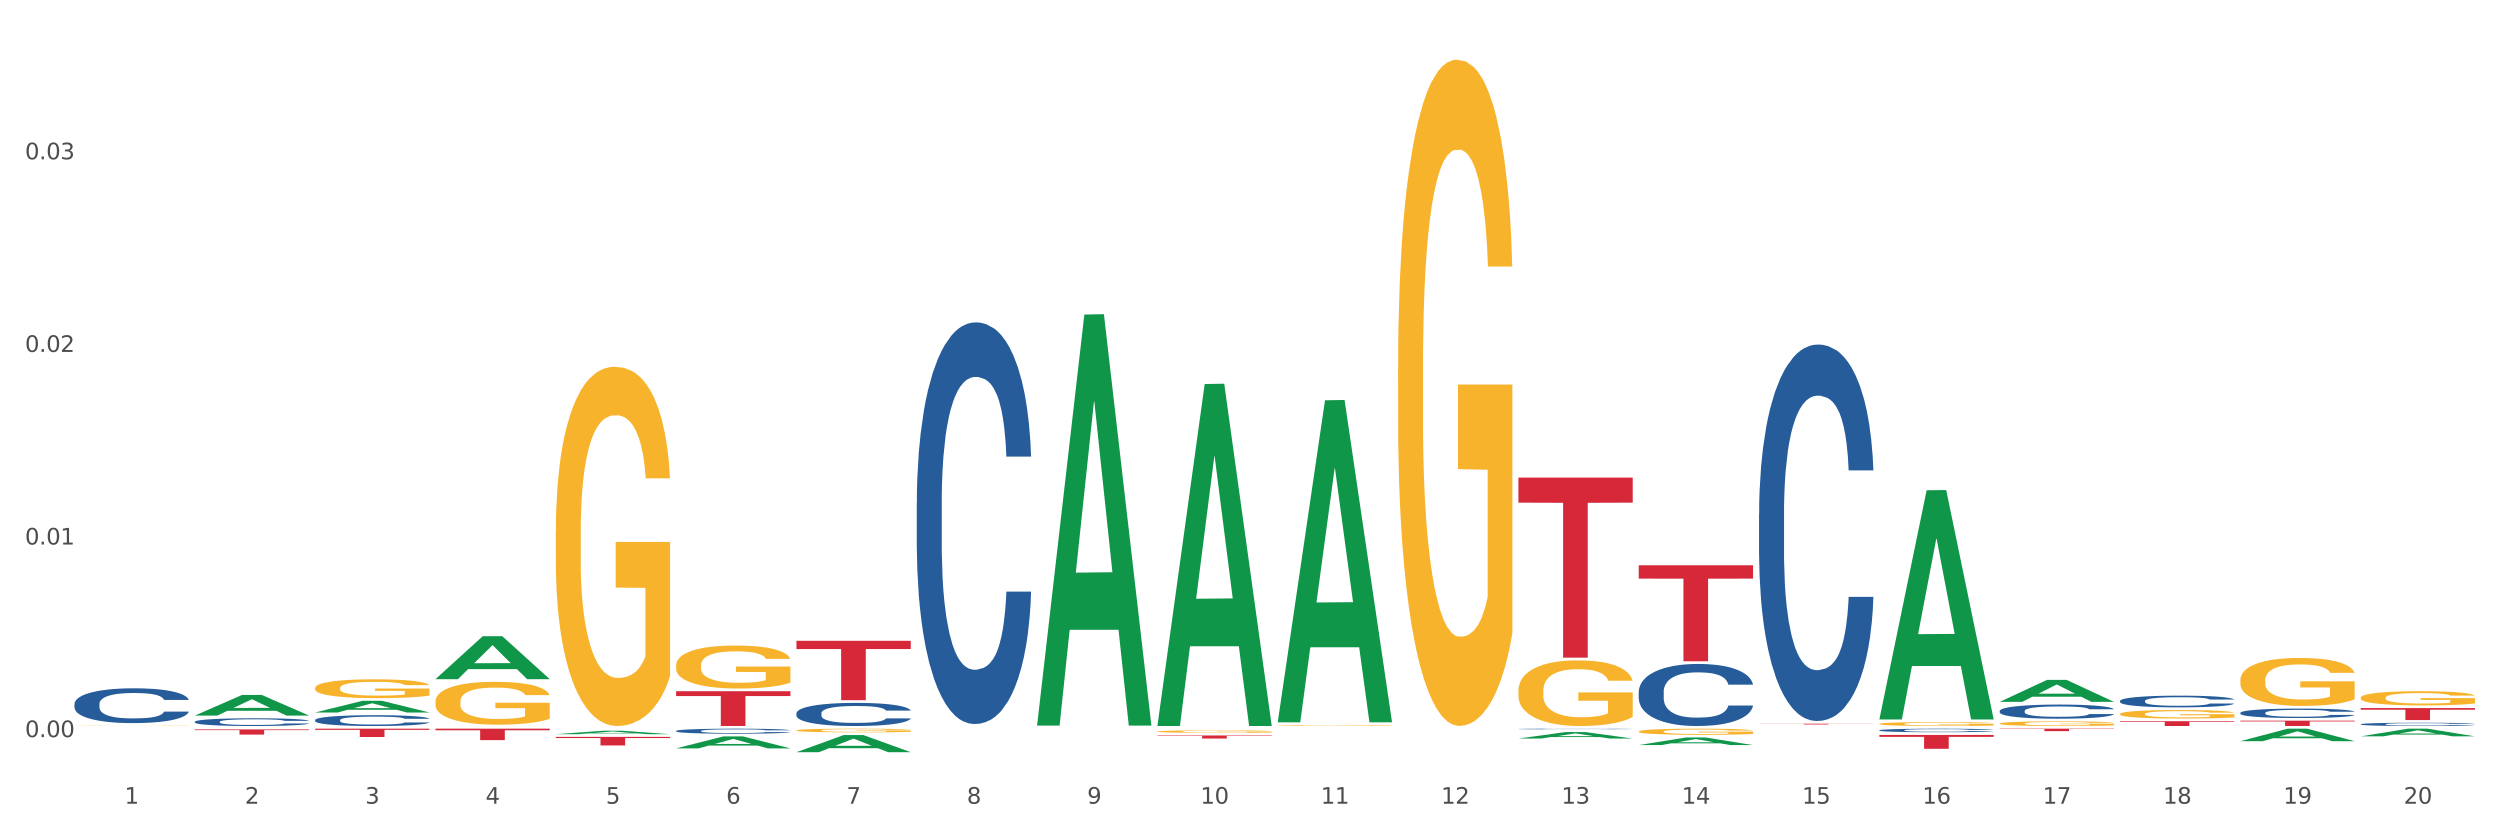 <?xml version="1.0" encoding="utf-8" standalone="no"?>
<!DOCTYPE svg PUBLIC "-//W3C//DTD SVG 1.1//EN"
  "http://www.w3.org/Graphics/SVG/1.1/DTD/svg11.dtd">
<svg xmlns:xlink="http://www.w3.org/1999/xlink" width="1080pt" height="360pt" viewBox="0 0 1080 360" xmlns="http://www.w3.org/2000/svg" version="1.1">
 <rect x="0" y="0" width="1080" height="360" fill="#333333" stroke="none"/>
 <defs>
  <style type="text/css">*{stroke-linejoin: round; stroke-linecap: butt}</style>
 </defs>
 <g id="figure_1">
  <g id="patch_1">
   <path d="M 0 360 
L 1080 360 
L 1080 0 
L 0 0 
z
" style="fill: #ffffff; stroke: #ffffff; stroke-linejoin: miter"/>
  </g>
  <g id="axes_1">
   <g id="matplotlib.axis_1">
    <g id="xtick_1">
     <g id="text_1">
      <!-- 1 -->
      <g style="fill: #4d4d4d" transform="translate(53.812 347.204) scale(0.096 -0.096)">
       <defs>
        <path id="DejaVuSans-31" d="M 794 531 
L 1825 531 
L 1825 4091 
L 703 3866 
L 703 4441 
L 1819 4666 
L 2450 4666 
L 2450 531 
L 3481 531 
L 3481 0 
L 794 0 
L 794 531 
z
" transform="scale(0.016)"/>
       </defs>
       <use xlink:href="#DejaVuSans-31"/>
      </g>
     </g>
    </g>
    <g id="xtick_2">
     <g id="text_2">
      <!-- 2 -->
      <g style="fill: #4d4d4d" transform="translate(105.793 347.204) scale(0.096 -0.096)">
       <defs>
        <path id="DejaVuSans-32" d="M 1228 531 
L 3431 531 
L 3431 0 
L 469 0 
L 469 531 
Q 828 903 1448 1529 
Q 2069 2156 2228 2338 
Q 2531 2678 2651 2914 
Q 2772 3150 2772 3378 
Q 2772 3750 2511 3984 
Q 2250 4219 1831 4219 
Q 1534 4219 1204 4116 
Q 875 4013 500 3803 
L 500 4441 
Q 881 4594 1212 4672 
Q 1544 4750 1819 4750 
Q 2544 4750 2975 4387 
Q 3406 4025 3406 3419 
Q 3406 3131 3298 2873 
Q 3191 2616 2906 2266 
Q 2828 2175 2409 1742 
Q 1991 1309 1228 531 
z
" transform="scale(0.016)"/>
       </defs>
       <use xlink:href="#DejaVuSans-32"/>
      </g>
     </g>
    </g>
    <g id="xtick_3">
     <g id="text_3">
      <!-- 3 -->
      <g style="fill: #4d4d4d" transform="translate(157.774 347.204) scale(0.096 -0.096)">
       <defs>
        <path id="DejaVuSans-33" d="M 2597 2516 
Q 3050 2419 3304 2112 
Q 3559 1806 3559 1356 
Q 3559 666 3084 287 
Q 2609 -91 1734 -91 
Q 1441 -91 1130 -33 
Q 819 25 488 141 
L 488 750 
Q 750 597 1062 519 
Q 1375 441 1716 441 
Q 2309 441 2620 675 
Q 2931 909 2931 1356 
Q 2931 1769 2642 2001 
Q 2353 2234 1838 2234 
L 1294 2234 
L 1294 2753 
L 1863 2753 
Q 2328 2753 2575 2939 
Q 2822 3125 2822 3475 
Q 2822 3834 2567 4026 
Q 2313 4219 1838 4219 
Q 1578 4219 1281 4162 
Q 984 4106 628 3988 
L 628 4550 
Q 988 4650 1302 4700 
Q 1616 4750 1894 4750 
Q 2613 4750 3031 4423 
Q 3450 4097 3450 3541 
Q 3450 3153 3228 2886 
Q 3006 2619 2597 2516 
z
" transform="scale(0.016)"/>
       </defs>
       <use xlink:href="#DejaVuSans-33"/>
      </g>
     </g>
    </g>
    <g id="xtick_4">
     <g id="text_4">
      <!-- 4 -->
      <g style="fill: #4d4d4d" transform="translate(209.756 347.204) scale(0.096 -0.096)">
       <defs>
        <path id="DejaVuSans-34" d="M 2419 4116 
L 825 1625 
L 2419 1625 
L 2419 4116 
z
M 2253 4666 
L 3047 4666 
L 3047 1625 
L 3713 1625 
L 3713 1100 
L 3047 1100 
L 3047 0 
L 2419 0 
L 2419 1100 
L 313 1100 
L 313 1709 
L 2253 4666 
z
" transform="scale(0.016)"/>
       </defs>
       <use xlink:href="#DejaVuSans-34"/>
      </g>
     </g>
    </g>
    <g id="xtick_5">
     <g id="text_5">
      <!-- 5 -->
      <g style="fill: #4d4d4d" transform="translate(261.737 347.204) scale(0.096 -0.096)">
       <defs>
        <path id="DejaVuSans-35" d="M 691 4666 
L 3169 4666 
L 3169 4134 
L 1269 4134 
L 1269 2991 
Q 1406 3038 1543 3061 
Q 1681 3084 1819 3084 
Q 2600 3084 3056 2656 
Q 3513 2228 3513 1497 
Q 3513 744 3044 326 
Q 2575 -91 1722 -91 
Q 1428 -91 1123 -41 
Q 819 9 494 109 
L 494 744 
Q 775 591 1075 516 
Q 1375 441 1709 441 
Q 2250 441 2565 725 
Q 2881 1009 2881 1497 
Q 2881 1984 2565 2268 
Q 2250 2553 1709 2553 
Q 1456 2553 1204 2497 
Q 953 2441 691 2322 
L 691 4666 
z
" transform="scale(0.016)"/>
       </defs>
       <use xlink:href="#DejaVuSans-35"/>
      </g>
     </g>
    </g>
    <g id="xtick_6">
     <g id="text_6">
      <!-- 6 -->
      <g style="fill: #4d4d4d" transform="translate(313.718 347.204) scale(0.096 -0.096)">
       <defs>
        <path id="DejaVuSans-36" d="M 2113 2584 
Q 1688 2584 1439 2293 
Q 1191 2003 1191 1497 
Q 1191 994 1439 701 
Q 1688 409 2113 409 
Q 2538 409 2786 701 
Q 3034 994 3034 1497 
Q 3034 2003 2786 2293 
Q 2538 2584 2113 2584 
z
M 3366 4563 
L 3366 3988 
Q 3128 4100 2886 4159 
Q 2644 4219 2406 4219 
Q 1781 4219 1451 3797 
Q 1122 3375 1075 2522 
Q 1259 2794 1537 2939 
Q 1816 3084 2150 3084 
Q 2853 3084 3261 2657 
Q 3669 2231 3669 1497 
Q 3669 778 3244 343 
Q 2819 -91 2113 -91 
Q 1303 -91 875 529 
Q 447 1150 447 2328 
Q 447 3434 972 4092 
Q 1497 4750 2381 4750 
Q 2619 4750 2861 4703 
Q 3103 4656 3366 4563 
z
" transform="scale(0.016)"/>
       </defs>
       <use xlink:href="#DejaVuSans-36"/>
      </g>
     </g>
    </g>
    <g id="xtick_7">
     <g id="text_7">
      <!-- 7 -->
      <g style="fill: #4d4d4d" transform="translate(365.699 347.204) scale(0.096 -0.096)">
       <defs>
        <path id="DejaVuSans-37" d="M 525 4666 
L 3525 4666 
L 3525 4397 
L 1831 0 
L 1172 0 
L 2766 4134 
L 525 4134 
L 525 4666 
z
" transform="scale(0.016)"/>
       </defs>
       <use xlink:href="#DejaVuSans-37"/>
      </g>
     </g>
    </g>
    <g id="xtick_8">
     <g id="text_8">
      <!-- 8 -->
      <g style="fill: #4d4d4d" transform="translate(417.68 347.204) scale(0.096 -0.096)">
       <defs>
        <path id="DejaVuSans-38" d="M 2034 2216 
Q 1584 2216 1326 1975 
Q 1069 1734 1069 1313 
Q 1069 891 1326 650 
Q 1584 409 2034 409 
Q 2484 409 2743 651 
Q 3003 894 3003 1313 
Q 3003 1734 2745 1975 
Q 2488 2216 2034 2216 
z
M 1403 2484 
Q 997 2584 770 2862 
Q 544 3141 544 3541 
Q 544 4100 942 4425 
Q 1341 4750 2034 4750 
Q 2731 4750 3128 4425 
Q 3525 4100 3525 3541 
Q 3525 3141 3298 2862 
Q 3072 2584 2669 2484 
Q 3125 2378 3379 2068 
Q 3634 1759 3634 1313 
Q 3634 634 3220 271 
Q 2806 -91 2034 -91 
Q 1263 -91 848 271 
Q 434 634 434 1313 
Q 434 1759 690 2068 
Q 947 2378 1403 2484 
z
M 1172 3481 
Q 1172 3119 1398 2916 
Q 1625 2713 2034 2713 
Q 2441 2713 2670 2916 
Q 2900 3119 2900 3481 
Q 2900 3844 2670 4047 
Q 2441 4250 2034 4250 
Q 1625 4250 1398 4047 
Q 1172 3844 1172 3481 
z
" transform="scale(0.016)"/>
       </defs>
       <use xlink:href="#DejaVuSans-38"/>
      </g>
     </g>
    </g>
    <g id="xtick_9">
     <g id="text_9">
      <!-- 9 -->
      <g style="fill: #4d4d4d" transform="translate(469.662 347.204) scale(0.096 -0.096)">
       <defs>
        <path id="DejaVuSans-39" d="M 703 97 
L 703 672 
Q 941 559 1184 500 
Q 1428 441 1663 441 
Q 2288 441 2617 861 
Q 2947 1281 2994 2138 
Q 2813 1869 2534 1725 
Q 2256 1581 1919 1581 
Q 1219 1581 811 2004 
Q 403 2428 403 3163 
Q 403 3881 828 4315 
Q 1253 4750 1959 4750 
Q 2769 4750 3195 4129 
Q 3622 3509 3622 2328 
Q 3622 1225 3098 567 
Q 2575 -91 1691 -91 
Q 1453 -91 1209 -44 
Q 966 3 703 97 
z
M 1959 2075 
Q 2384 2075 2632 2365 
Q 2881 2656 2881 3163 
Q 2881 3666 2632 3958 
Q 2384 4250 1959 4250 
Q 1534 4250 1286 3958 
Q 1038 3666 1038 3163 
Q 1038 2656 1286 2365 
Q 1534 2075 1959 2075 
z
" transform="scale(0.016)"/>
       </defs>
       <use xlink:href="#DejaVuSans-39"/>
      </g>
     </g>
    </g>
    <g id="xtick_10">
     <g id="text_10">
      <!-- 10 -->
      <g style="fill: #4d4d4d" transform="translate(518.589 347.204) scale(0.096 -0.096)">
       <defs>
        <path id="DejaVuSans-30" d="M 2034 4250 
Q 1547 4250 1301 3770 
Q 1056 3291 1056 2328 
Q 1056 1369 1301 889 
Q 1547 409 2034 409 
Q 2525 409 2770 889 
Q 3016 1369 3016 2328 
Q 3016 3291 2770 3770 
Q 2525 4250 2034 4250 
z
M 2034 4750 
Q 2819 4750 3233 4129 
Q 3647 3509 3647 2328 
Q 3647 1150 3233 529 
Q 2819 -91 2034 -91 
Q 1250 -91 836 529 
Q 422 1150 422 2328 
Q 422 3509 836 4129 
Q 1250 4750 2034 4750 
z
" transform="scale(0.016)"/>
       </defs>
       <use xlink:href="#DejaVuSans-31"/>
       <use xlink:href="#DejaVuSans-30" transform="translate(63.623 0)"/>
      </g>
     </g>
    </g>
    <g id="xtick_11">
     <g id="text_11">
      <!-- 11 -->
      <g style="fill: #4d4d4d" transform="translate(570.57 347.204) scale(0.096 -0.096)">
       <use xlink:href="#DejaVuSans-31"/>
       <use xlink:href="#DejaVuSans-31" transform="translate(63.623 0)"/>
      </g>
     </g>
    </g>
    <g id="xtick_12">
     <g id="text_12">
      <!-- 12 -->
      <g style="fill: #4d4d4d" transform="translate(622.551 347.204) scale(0.096 -0.096)">
       <use xlink:href="#DejaVuSans-31"/>
       <use xlink:href="#DejaVuSans-32" transform="translate(63.623 0)"/>
      </g>
     </g>
    </g>
    <g id="xtick_13">
     <g id="text_13">
      <!-- 13 -->
      <g style="fill: #4d4d4d" transform="translate(674.533 347.204) scale(0.096 -0.096)">
       <use xlink:href="#DejaVuSans-31"/>
       <use xlink:href="#DejaVuSans-33" transform="translate(63.623 0)"/>
      </g>
     </g>
    </g>
    <g id="xtick_14">
     <g id="text_14">
      <!-- 14 -->
      <g style="fill: #4d4d4d" transform="translate(726.514 347.204) scale(0.096 -0.096)">
       <use xlink:href="#DejaVuSans-31"/>
       <use xlink:href="#DejaVuSans-34" transform="translate(63.623 0)"/>
      </g>
     </g>
    </g>
    <g id="xtick_15">
     <g id="text_15">
      <!-- 15 -->
      <g style="fill: #4d4d4d" transform="translate(778.495 347.204) scale(0.096 -0.096)">
       <use xlink:href="#DejaVuSans-31"/>
       <use xlink:href="#DejaVuSans-35" transform="translate(63.623 0)"/>
      </g>
     </g>
    </g>
    <g id="xtick_16">
     <g id="text_16">
      <!-- 16 -->
      <g style="fill: #4d4d4d" transform="translate(830.476 347.204) scale(0.096 -0.096)">
       <use xlink:href="#DejaVuSans-31"/>
       <use xlink:href="#DejaVuSans-36" transform="translate(63.623 0)"/>
      </g>
     </g>
    </g>
    <g id="xtick_17">
     <g id="text_17">
      <!-- 17 -->
      <g style="fill: #4d4d4d" transform="translate(882.457 347.204) scale(0.096 -0.096)">
       <use xlink:href="#DejaVuSans-31"/>
       <use xlink:href="#DejaVuSans-37" transform="translate(63.623 0)"/>
      </g>
     </g>
    </g>
    <g id="xtick_18">
     <g id="text_18">
      <!-- 18 -->
      <g style="fill: #4d4d4d" transform="translate(934.439 347.204) scale(0.096 -0.096)">
       <use xlink:href="#DejaVuSans-31"/>
       <use xlink:href="#DejaVuSans-38" transform="translate(63.623 0)"/>
      </g>
     </g>
    </g>
    <g id="xtick_19">
     <g id="text_19">
      <!-- 19 -->
      <g style="fill: #4d4d4d" transform="translate(986.42 347.204) scale(0.096 -0.096)">
       <use xlink:href="#DejaVuSans-31"/>
       <use xlink:href="#DejaVuSans-39" transform="translate(63.623 0)"/>
      </g>
     </g>
    </g>
    <g id="xtick_20">
     <g id="text_20">
      <!-- 20 -->
      <g style="fill: #4d4d4d" transform="translate(1038.401 347.204) scale(0.096 -0.096)">
       <use xlink:href="#DejaVuSans-32"/>
       <use xlink:href="#DejaVuSans-30" transform="translate(63.623 0)"/>
      </g>
     </g>
    </g>
    <g id="xtick_21"/>
    <g id="xtick_22"/>
    <g id="xtick_23"/>
    <g id="xtick_24"/>
    <g id="xtick_25"/>
    <g id="xtick_26"/>
    <g id="xtick_27"/>
    <g id="xtick_28"/>
    <g id="xtick_29"/>
    <g id="xtick_30"/>
    <g id="xtick_31"/>
    <g id="xtick_32"/>
    <g id="xtick_33"/>
    <g id="xtick_34"/>
    <g id="xtick_35"/>
    <g id="xtick_36"/>
    <g id="xtick_37"/>
    <g id="xtick_38"/>
    <g id="xtick_39"/>
   </g>
   <g id="matplotlib.axis_2">
    <g id="ytick_1">
     <g id="text_21">
      <!-- 0.00 -->
      <g style="fill: #4d4d4d" transform="translate(10.8 318.438) scale(0.096 -0.096)">
       <defs>
        <path id="DejaVuSans-2e" d="M 684 794 
L 1344 794 
L 1344 0 
L 684 0 
L 684 794 
z
" transform="scale(0.016)"/>
       </defs>
       <use xlink:href="#DejaVuSans-30"/>
       <use xlink:href="#DejaVuSans-2e" transform="translate(63.623 0)"/>
       <use xlink:href="#DejaVuSans-30" transform="translate(95.41 0)"/>
       <use xlink:href="#DejaVuSans-30" transform="translate(159.033 0)"/>
      </g>
     </g>
    </g>
    <g id="ytick_2">
     <g id="text_22">
      <!-- 0.01 -->
      <g style="fill: #4d4d4d" transform="translate(10.8 235.233) scale(0.096 -0.096)">
       <use xlink:href="#DejaVuSans-30"/>
       <use xlink:href="#DejaVuSans-2e" transform="translate(63.623 0)"/>
       <use xlink:href="#DejaVuSans-30" transform="translate(95.41 0)"/>
       <use xlink:href="#DejaVuSans-31" transform="translate(159.033 0)"/>
      </g>
     </g>
    </g>
    <g id="ytick_3">
     <g id="text_23">
      <!-- 0.02 -->
      <g style="fill: #4d4d4d" transform="translate(10.8 152.027) scale(0.096 -0.096)">
       <use xlink:href="#DejaVuSans-30"/>
       <use xlink:href="#DejaVuSans-2e" transform="translate(63.623 0)"/>
       <use xlink:href="#DejaVuSans-30" transform="translate(95.41 0)"/>
       <use xlink:href="#DejaVuSans-32" transform="translate(159.033 0)"/>
      </g>
     </g>
    </g>
    <g id="ytick_4">
     <g id="text_24">
      <!-- 0.03 -->
      <g style="fill: #4d4d4d" transform="translate(10.8 68.822) scale(0.096 -0.096)">
       <use xlink:href="#DejaVuSans-30"/>
       <use xlink:href="#DejaVuSans-2e" transform="translate(63.623 0)"/>
       <use xlink:href="#DejaVuSans-30" transform="translate(95.41 0)"/>
       <use xlink:href="#DejaVuSans-33" transform="translate(159.033 0)"/>
      </g>
     </g>
    </g>
    <g id="ytick_5"/>
    <g id="ytick_6"/>
    <g id="ytick_7"/>
    <g id="ytick_8"/>
   </g>
   <g id="PolyCollection_1">
    <path d="M 84.156 309.123 
L 84.207 309.115 
L 104.571 300.209 
L 113.022 300.201 
L 133.538 309.14 
L 123.764 309.14 
L 119.335 307.059 
L 98.309 307.059 
L 98.156 307.092 
L 93.88 309.14 
L 84.156 309.14 
L 84.156 309.123 
L 100.956 305.816 
L 116.687 305.808 
L 108.898 302.106 
L 108.796 302.089 
L 108.695 302.114 
L 100.905 305.808 
L 100.956 305.816 
L 84.156 309.123 
z
" clip-path="url(#p35534c37c7)" style="fill: #109648"/>
    <path d="M 500.006 316.012 
L 500.064 316.011 
L 500.064 315.977 
L 500.181 315.948 
L 500.764 315.877 
L 501.638 315.818 
L 502.28 315.787 
L 502.921 315.761 
L 503.679 315.736 
L 504.612 315.709 
L 506.302 315.67 
L 507.352 315.651 
L 508.635 315.63 
L 510.967 315.599 
L 512.657 315.582 
L 514.407 315.568 
L 517.263 315.551 
L 519.129 315.544 
L 521.111 315.538 
L 523.502 315.534 
L 525.309 315.533 
L 529.274 315.536 
L 532.655 315.545 
L 534.288 315.551 
L 536.387 315.563 
L 537.494 315.57 
L 539.302 315.585 
L 541.167 315.605 
L 542.45 315.622 
L 544.374 315.654 
L 545.832 315.686 
L 547.172 315.726 
L 547.872 315.754 
L 548.397 315.779 
L 548.863 315.809 
L 549.33 315.855 
L 538.835 315.855 
L 538.427 315.822 
L 537.786 315.791 
L 536.853 315.76 
L 536.037 315.741 
L 534.637 315.718 
L 533.355 315.703 
L 532.014 315.691 
L 530.381 315.682 
L 529.099 315.677 
L 527.291 315.673 
L 523.735 315.674 
L 521.345 315.682 
L 519.712 315.691 
L 518.663 315.7 
L 517.73 315.709 
L 516.68 315.722 
L 515.456 315.742 
L 514.581 315.76 
L 513.707 315.783 
L 513.007 315.806 
L 512.366 315.832 
L 511.841 315.861 
L 511.433 315.89 
L 511.083 315.926 
L 510.792 315.986 
L 510.792 316.115 
L 510.908 316.145 
L 511.2 316.183 
L 511.55 316.213 
L 512.133 316.248 
L 512.657 316.271 
L 513.649 316.305 
L 514.756 316.334 
L 515.631 316.352 
L 516.505 316.367 
L 518.021 316.388 
L 519.712 316.405 
L 521.17 316.415 
L 523.152 316.425 
L 524.493 316.428 
L 525.659 316.43 
L 528.516 316.43 
L 530.556 316.428 
L 532.83 316.421 
L 534.579 316.412 
L 536.037 316.402 
L 537.669 316.385 
L 538.719 316.369 
L 538.719 316.171 
L 525.892 316.17 
L 525.892 316.039 
L 549.388 316.039 
L 549.388 316.425 
L 548.397 316.445 
L 547.289 316.463 
L 546.123 316.479 
L 544.374 316.498 
L 542.275 316.517 
L 540.409 316.531 
L 538.427 316.542 
L 536.095 316.552 
L 533.063 316.562 
L 531.198 316.566 
L 528.866 316.569 
L 526.125 316.569 
L 523.735 316.568 
L 521.403 316.563 
L 518.954 316.554 
L 516.564 316.542 
L 514.756 316.53 
L 512.949 316.515 
L 511.025 316.495 
L 509.509 316.476 
L 508.343 316.459 
L 507.06 316.437 
L 505.661 316.409 
L 504.612 316.383 
L 503.679 316.357 
L 502.688 316.322 
L 501.988 316.293 
L 501.288 316.256 
L 500.88 316.229 
L 500.414 316.186 
L 500.064 316.127 
L 500.006 316.012 
z
" clip-path="url(#p35534c37c7)" style="fill: #f7b32b"/>
    <path d="M 344.062 315.525 
L 344.121 315.523 
L 344.121 315.471 
L 344.237 315.426 
L 344.82 315.317 
L 345.695 315.228 
L 346.336 315.18 
L 346.977 315.141 
L 347.735 315.101 
L 348.668 315.061 
L 350.359 315.001 
L 351.408 314.971 
L 352.691 314.939 
L 355.023 314.893 
L 356.714 314.866 
L 358.463 314.845 
L 361.32 314.819 
L 363.185 314.807 
L 365.168 314.798 
L 367.558 314.792 
L 369.365 314.791 
L 373.33 314.795 
L 376.712 314.808 
L 378.344 314.819 
L 380.443 314.836 
L 381.551 314.848 
L 383.358 314.871 
L 385.224 314.901 
L 386.506 314.927 
L 388.43 314.977 
L 389.888 315.026 
L 391.229 315.087 
L 391.928 315.129 
L 392.453 315.168 
L 392.92 315.213 
L 393.386 315.284 
L 382.892 315.284 
L 382.484 315.233 
L 381.842 315.185 
L 380.909 315.139 
L 380.093 315.11 
L 378.694 315.074 
L 377.411 315.051 
L 376.07 315.033 
L 374.438 315.019 
L 373.155 315.011 
L 371.348 315.006 
L 367.791 315.007 
L 365.401 315.019 
L 363.768 315.033 
L 362.719 315.046 
L 361.786 315.061 
L 360.737 315.081 
L 359.512 315.112 
L 358.638 315.139 
L 357.763 315.174 
L 357.064 315.209 
L 356.422 315.249 
L 355.898 315.293 
L 355.489 315.338 
L 355.14 315.393 
L 354.848 315.484 
L 354.848 315.683 
L 354.965 315.728 
L 355.256 315.787 
L 355.606 315.832 
L 356.189 315.886 
L 356.714 315.922 
L 357.705 315.974 
L 358.813 316.018 
L 359.687 316.045 
L 360.562 316.069 
L 362.078 316.101 
L 363.768 316.127 
L 365.226 316.143 
L 367.208 316.157 
L 368.549 316.163 
L 369.715 316.166 
L 372.572 316.166 
L 374.613 316.161 
L 376.886 316.151 
L 378.636 316.138 
L 380.093 316.122 
L 381.726 316.096 
L 382.775 316.072 
L 382.775 315.768 
L 369.948 315.767 
L 369.948 315.565 
L 393.444 315.565 
L 393.444 316.157 
L 392.453 316.188 
L 391.345 316.215 
L 390.179 316.24 
L 388.43 316.27 
L 386.331 316.299 
L 384.466 316.32 
L 382.484 316.337 
L 380.151 316.353 
L 377.12 316.367 
L 375.254 316.373 
L 372.922 316.378 
L 370.182 316.379 
L 367.791 316.376 
L 365.459 316.369 
L 363.011 316.356 
L 360.62 316.337 
L 358.813 316.318 
L 357.005 316.295 
L 355.081 316.264 
L 353.566 316.235 
L 352.399 316.209 
L 351.117 316.176 
L 349.718 316.132 
L 348.668 316.093 
L 347.735 316.053 
L 346.744 316.001 
L 346.045 315.956 
L 345.345 315.899 
L 344.937 315.857 
L 344.47 315.792 
L 344.121 315.7 
L 344.062 315.525 
z
" clip-path="url(#p35534c37c7)" style="fill: #f7b32b"/>
    <path d="M 292.081 287.454 
L 292.139 287.437 
L 292.139 286.827 
L 292.256 286.301 
L 292.839 285.029 
L 293.713 283.978 
L 294.355 283.418 
L 294.996 282.96 
L 295.754 282.502 
L 296.687 282.028 
L 298.378 281.332 
L 299.427 280.976 
L 300.71 280.603 
L 303.042 280.061 
L 304.733 279.755 
L 306.482 279.501 
L 309.339 279.196 
L 311.204 279.06 
L 313.186 278.958 
L 315.577 278.89 
L 317.384 278.873 
L 321.349 278.924 
L 324.73 279.077 
L 326.363 279.196 
L 328.462 279.399 
L 329.569 279.535 
L 331.377 279.806 
L 333.243 280.162 
L 334.525 280.468 
L 336.449 281.044 
L 337.907 281.621 
L 339.248 282.333 
L 339.947 282.825 
L 340.472 283.282 
L 340.938 283.808 
L 341.405 284.639 
L 330.91 284.639 
L 330.502 284.046 
L 329.861 283.486 
L 328.928 282.943 
L 328.112 282.604 
L 326.713 282.18 
L 325.43 281.909 
L 324.089 281.705 
L 322.457 281.536 
L 321.174 281.451 
L 319.367 281.383 
L 315.81 281.4 
L 313.42 281.536 
L 311.787 281.705 
L 310.738 281.858 
L 309.805 282.028 
L 308.756 282.265 
L 307.531 282.621 
L 306.657 282.943 
L 305.782 283.35 
L 305.082 283.757 
L 304.441 284.232 
L 303.916 284.741 
L 303.508 285.267 
L 303.158 285.911 
L 302.867 286.979 
L 302.867 289.302 
L 302.984 289.828 
L 303.275 290.523 
L 303.625 291.049 
L 304.208 291.676 
L 304.733 292.1 
L 305.724 292.711 
L 306.832 293.22 
L 307.706 293.542 
L 308.581 293.813 
L 310.096 294.186 
L 311.787 294.491 
L 313.245 294.678 
L 315.227 294.848 
L 316.568 294.915 
L 317.734 294.949 
L 320.591 294.949 
L 322.631 294.898 
L 324.905 294.78 
L 326.654 294.627 
L 328.112 294.441 
L 329.744 294.135 
L 330.794 293.847 
L 330.794 290.303 
L 317.967 290.286 
L 317.967 287.929 
L 341.463 287.929 
L 341.463 294.848 
L 340.472 295.204 
L 339.364 295.526 
L 338.198 295.814 
L 336.449 296.17 
L 334.35 296.509 
L 332.485 296.747 
L 330.502 296.95 
L 328.17 297.137 
L 325.138 297.306 
L 323.273 297.374 
L 320.941 297.425 
L 318.2 297.442 
L 315.81 297.408 
L 313.478 297.323 
L 311.029 297.171 
L 308.639 296.95 
L 306.832 296.73 
L 305.024 296.459 
L 303.1 296.102 
L 301.584 295.763 
L 300.418 295.458 
L 299.136 295.068 
L 297.736 294.559 
L 296.687 294.101 
L 295.754 293.627 
L 294.763 293.016 
L 294.063 292.49 
L 293.364 291.829 
L 292.956 291.337 
L 292.489 290.574 
L 292.139 289.506 
L 292.081 287.454 
z
" clip-path="url(#p35534c37c7)" style="fill: #f7b32b"/>
    <path d="M 240.1 230.157 
L 240.158 230.016 
L 240.158 224.913 
L 240.275 220.52 
L 240.858 209.89 
L 241.732 201.103 
L 242.374 196.426 
L 243.015 192.599 
L 243.773 188.773 
L 244.706 184.804 
L 246.396 178.994 
L 247.446 176.017 
L 248.729 172.899 
L 251.061 168.364 
L 252.751 165.813 
L 254.501 163.687 
L 257.357 161.136 
L 259.223 160.002 
L 261.205 159.152 
L 263.596 158.585 
L 265.403 158.443 
L 269.368 158.868 
L 272.749 160.144 
L 274.382 161.136 
L 276.481 162.837 
L 277.588 163.97 
L 279.396 166.238 
L 281.261 169.214 
L 282.544 171.765 
L 284.468 176.584 
L 285.926 181.403 
L 287.266 187.355 
L 287.966 191.466 
L 288.491 195.292 
L 288.957 199.686 
L 289.424 206.63 
L 278.929 206.63 
L 278.521 201.67 
L 277.88 196.993 
L 276.947 192.458 
L 276.131 189.623 
L 274.731 186.08 
L 273.449 183.812 
L 272.108 182.112 
L 270.475 180.694 
L 269.193 179.986 
L 267.385 179.419 
L 263.829 179.56 
L 261.438 180.694 
L 259.806 182.112 
L 258.757 183.387 
L 257.824 184.804 
L 256.774 186.789 
L 255.55 189.765 
L 254.675 192.458 
L 253.801 195.859 
L 253.101 199.261 
L 252.46 203.229 
L 251.935 207.481 
L 251.527 211.874 
L 251.177 217.26 
L 250.886 226.189 
L 250.886 245.606 
L 251.002 249.999 
L 251.294 255.81 
L 251.644 260.204 
L 252.227 265.447 
L 252.751 268.991 
L 253.743 274.093 
L 254.85 278.345 
L 255.725 281.038 
L 256.599 283.305 
L 258.115 286.423 
L 259.806 288.974 
L 261.264 290.533 
L 263.246 291.951 
L 264.587 292.517 
L 265.753 292.801 
L 268.61 292.801 
L 270.65 292.376 
L 272.924 291.384 
L 274.673 290.108 
L 276.131 288.549 
L 277.763 285.998 
L 278.813 283.589 
L 278.813 253.968 
L 265.986 253.826 
L 265.986 234.126 
L 289.482 234.126 
L 289.482 291.951 
L 288.491 294.927 
L 287.383 297.62 
L 286.217 300.029 
L 284.468 303.005 
L 282.369 305.84 
L 280.503 307.824 
L 278.521 309.525 
L 276.189 311.084 
L 273.157 312.501 
L 271.292 313.068 
L 268.96 313.493 
L 266.219 313.635 
L 263.829 313.351 
L 261.497 312.643 
L 259.048 311.367 
L 256.658 309.525 
L 254.85 307.682 
L 253.043 305.415 
L 251.119 302.438 
L 249.603 299.604 
L 248.437 297.053 
L 247.154 293.793 
L 245.755 289.541 
L 244.706 285.715 
L 243.773 281.746 
L 242.782 276.644 
L 242.082 272.25 
L 241.382 266.723 
L 240.974 262.613 
L 240.508 256.235 
L 240.158 247.306 
L 240.1 230.157 
z
" clip-path="url(#p35534c37c7)" style="fill: #f7b32b"/>
    <path d="M 188.119 303.109 
L 188.177 303.092 
L 188.177 302.484 
L 188.294 301.96 
L 188.877 300.692 
L 189.751 299.645 
L 190.392 299.087 
L 191.034 298.631 
L 191.792 298.175 
L 192.725 297.701 
L 194.415 297.009 
L 195.465 296.654 
L 196.747 296.282 
L 199.079 295.741 
L 200.77 295.437 
L 202.519 295.184 
L 205.376 294.879 
L 207.242 294.744 
L 209.224 294.643 
L 211.614 294.575 
L 213.422 294.558 
L 217.386 294.609 
L 220.768 294.761 
L 222.4 294.879 
L 224.499 295.082 
L 225.607 295.217 
L 227.414 295.488 
L 229.28 295.843 
L 230.563 296.147 
L 232.487 296.721 
L 233.944 297.296 
L 235.285 298.006 
L 235.985 298.496 
L 236.51 298.952 
L 236.976 299.476 
L 237.442 300.304 
L 226.948 300.304 
L 226.54 299.712 
L 225.899 299.155 
L 224.966 298.614 
L 224.149 298.276 
L 222.75 297.854 
L 221.468 297.583 
L 220.127 297.38 
L 218.494 297.211 
L 217.212 297.127 
L 215.404 297.059 
L 211.848 297.076 
L 209.457 297.211 
L 207.825 297.38 
L 206.775 297.532 
L 205.843 297.701 
L 204.793 297.938 
L 203.569 298.293 
L 202.694 298.614 
L 201.82 299.019 
L 201.12 299.425 
L 200.479 299.898 
L 199.954 300.405 
L 199.546 300.929 
L 199.196 301.571 
L 198.905 302.636 
L 198.905 304.951 
L 199.021 305.475 
L 199.313 306.167 
L 199.662 306.691 
L 200.246 307.317 
L 200.77 307.739 
L 201.761 308.347 
L 202.869 308.854 
L 203.744 309.175 
L 204.618 309.446 
L 206.134 309.817 
L 207.825 310.122 
L 209.282 310.308 
L 211.265 310.477 
L 212.606 310.544 
L 213.772 310.578 
L 216.628 310.578 
L 218.669 310.527 
L 220.943 310.409 
L 222.692 310.257 
L 224.149 310.071 
L 225.782 309.767 
L 226.831 309.48 
L 226.831 305.948 
L 214.005 305.931 
L 214.005 303.582 
L 237.501 303.582 
L 237.501 310.477 
L 236.51 310.831 
L 235.402 311.152 
L 234.236 311.44 
L 232.487 311.795 
L 230.388 312.133 
L 228.522 312.369 
L 226.54 312.572 
L 224.208 312.758 
L 221.176 312.927 
L 219.31 312.994 
L 216.978 313.045 
L 214.238 313.062 
L 211.848 313.028 
L 209.516 312.944 
L 207.067 312.792 
L 204.676 312.572 
L 202.869 312.352 
L 201.062 312.082 
L 199.138 311.727 
L 197.622 311.389 
L 196.456 311.085 
L 195.173 310.696 
L 193.774 310.189 
L 192.725 309.733 
L 191.792 309.26 
L 190.801 308.652 
L 190.101 308.128 
L 189.401 307.469 
L 188.993 306.979 
L 188.527 306.218 
L 188.177 305.154 
L 188.119 303.109 
z
" clip-path="url(#p35534c37c7)" style="fill: #f7b32b"/>
    <path d="M 136.137 297.224 
L 136.196 297.216 
L 136.196 296.949 
L 136.312 296.719 
L 136.895 296.162 
L 137.77 295.701 
L 138.411 295.456 
L 139.053 295.256 
L 139.81 295.055 
L 140.743 294.847 
L 142.434 294.543 
L 143.484 294.387 
L 144.766 294.223 
L 147.098 293.985 
L 148.789 293.852 
L 150.538 293.74 
L 153.395 293.607 
L 155.261 293.547 
L 157.243 293.503 
L 159.633 293.473 
L 161.441 293.466 
L 165.405 293.488 
L 168.787 293.555 
L 170.419 293.607 
L 172.518 293.696 
L 173.626 293.755 
L 175.433 293.874 
L 177.299 294.03 
L 178.582 294.164 
L 180.506 294.416 
L 181.963 294.669 
L 183.304 294.981 
L 184.004 295.196 
L 184.528 295.397 
L 184.995 295.627 
L 185.461 295.991 
L 174.967 295.991 
L 174.559 295.731 
L 173.917 295.486 
L 172.985 295.248 
L 172.168 295.1 
L 170.769 294.914 
L 169.486 294.795 
L 168.145 294.706 
L 166.513 294.632 
L 165.23 294.595 
L 163.423 294.565 
L 159.866 294.572 
L 157.476 294.632 
L 155.844 294.706 
L 154.794 294.773 
L 153.861 294.847 
L 152.812 294.951 
L 151.588 295.107 
L 150.713 295.248 
L 149.838 295.426 
L 149.139 295.605 
L 148.498 295.813 
L 147.973 296.035 
L 147.565 296.266 
L 147.215 296.548 
L 146.923 297.016 
L 146.923 298.033 
L 147.04 298.264 
L 147.331 298.568 
L 147.681 298.798 
L 148.264 299.073 
L 148.789 299.259 
L 149.78 299.526 
L 150.888 299.749 
L 151.762 299.89 
L 152.637 300.009 
L 154.153 300.172 
L 155.844 300.306 
L 157.301 300.388 
L 159.283 300.462 
L 160.624 300.492 
L 161.79 300.507 
L 164.647 300.507 
L 166.688 300.484 
L 168.962 300.432 
L 170.711 300.365 
L 172.168 300.284 
L 173.801 300.15 
L 174.85 300.024 
L 174.85 298.472 
L 162.024 298.464 
L 162.024 297.432 
L 185.52 297.432 
L 185.52 300.462 
L 184.528 300.618 
L 183.421 300.759 
L 182.255 300.885 
L 180.506 301.041 
L 178.407 301.19 
L 176.541 301.294 
L 174.559 301.383 
L 172.227 301.465 
L 169.195 301.539 
L 167.329 301.569 
L 164.997 301.591 
L 162.257 301.598 
L 159.866 301.584 
L 157.534 301.546 
L 155.086 301.48 
L 152.695 301.383 
L 150.888 301.286 
L 149.081 301.168 
L 147.157 301.012 
L 145.641 300.863 
L 144.475 300.729 
L 143.192 300.559 
L 141.793 300.336 
L 140.743 300.135 
L 139.81 299.927 
L 138.819 299.66 
L 138.12 299.43 
L 137.42 299.14 
L 137.012 298.925 
L 136.546 298.59 
L 136.196 298.122 
L 136.137 297.224 
z
" clip-path="url(#p35534c37c7)" style="fill: #f7b32b"/>
    <path d="M 32.175 313.58 
L 32.233 313.58 
L 32.233 313.577 
L 32.35 313.574 
L 32.933 313.567 
L 33.807 313.561 
L 34.449 313.558 
L 35.09 313.556 
L 35.848 313.553 
L 36.781 313.551 
L 38.472 313.547 
L 39.521 313.545 
L 40.804 313.543 
L 43.136 313.54 
L 44.827 313.538 
L 46.576 313.537 
L 49.433 313.535 
L 51.298 313.535 
L 53.28 313.534 
L 55.671 313.534 
L 57.478 313.534 
L 61.443 313.534 
L 64.824 313.535 
L 66.457 313.535 
L 68.556 313.536 
L 69.663 313.537 
L 71.471 313.539 
L 73.337 313.541 
L 74.619 313.542 
L 76.543 313.545 
L 78.001 313.549 
L 79.342 313.552 
L 80.041 313.555 
L 80.566 313.558 
L 81.032 313.56 
L 81.499 313.565 
L 71.004 313.565 
L 70.596 313.562 
L 69.955 313.559 
L 69.022 313.556 
L 68.206 313.554 
L 66.807 313.552 
L 65.524 313.55 
L 64.183 313.549 
L 62.551 313.548 
L 61.268 313.548 
L 59.461 313.547 
L 55.904 313.547 
L 53.514 313.548 
L 51.881 313.549 
L 50.832 313.55 
L 49.899 313.551 
L 48.849 313.552 
L 47.625 313.554 
L 46.751 313.556 
L 45.876 313.558 
L 45.176 313.56 
L 44.535 313.563 
L 44.01 313.566 
L 43.602 313.568 
L 43.252 313.572 
L 42.961 313.578 
L 42.961 313.59 
L 43.078 313.593 
L 43.369 313.597 
L 43.719 313.6 
L 44.302 313.603 
L 44.827 313.606 
L 45.818 313.609 
L 46.926 313.612 
L 47.8 313.614 
L 48.675 313.615 
L 50.19 313.617 
L 51.881 313.619 
L 53.339 313.62 
L 55.321 313.621 
L 56.662 313.621 
L 57.828 313.621 
L 60.685 313.621 
L 62.725 313.621 
L 64.999 313.62 
L 66.748 313.62 
L 68.206 313.619 
L 69.838 313.617 
L 70.888 313.615 
L 70.888 313.596 
L 58.061 313.596 
L 58.061 313.583 
L 81.557 313.583 
L 81.557 313.621 
L 80.566 313.623 
L 79.458 313.624 
L 78.292 313.626 
L 76.543 313.628 
L 74.444 313.63 
L 72.579 313.631 
L 70.596 313.632 
L 68.264 313.633 
L 65.232 313.634 
L 63.367 313.635 
L 61.035 313.635 
L 58.294 313.635 
L 55.904 313.635 
L 53.572 313.634 
L 51.123 313.633 
L 48.733 313.632 
L 46.926 313.631 
L 45.118 313.63 
L 43.194 313.628 
L 41.678 313.626 
L 40.512 313.624 
L 39.23 313.622 
L 37.83 313.619 
L 36.781 313.617 
L 35.848 313.614 
L 34.857 313.611 
L 34.157 313.608 
L 33.458 313.604 
L 33.05 313.602 
L 32.583 313.597 
L 32.233 313.592 
L 32.175 313.58 
z
" clip-path="url(#p35534c37c7)" style="fill: #f7b32b"/>
    <path d="M 1019.818 312.857 
L 1019.876 312.855 
L 1019.876 312.819 
L 1020.051 312.77 
L 1020.693 312.68 
L 1021.511 312.612 
L 1022.912 312.532 
L 1023.67 312.498 
L 1024.663 312.461 
L 1026.706 312.4 
L 1029.041 312.348 
L 1030.675 312.32 
L 1031.901 312.302 
L 1034.644 312.27 
L 1036.22 312.255 
L 1037.855 312.244 
L 1039.256 312.236 
L 1041.59 312.227 
L 1043.458 312.223 
L 1045.618 312.222 
L 1047.427 312.223 
L 1049.821 312.228 
L 1053.323 312.244 
L 1054.666 312.253 
L 1056.475 312.268 
L 1058.343 312.289 
L 1059.861 312.31 
L 1061.612 312.339 
L 1063.421 312.378 
L 1065.172 312.427 
L 1066.398 312.472 
L 1067.39 312.52 
L 1068.266 312.578 
L 1068.908 312.641 
L 1069.2 312.694 
L 1058.518 312.694 
L 1058.226 312.646 
L 1057.642 312.595 
L 1057.059 312.56 
L 1056.417 312.532 
L 1055.424 312.499 
L 1054.549 312.479 
L 1053.09 312.454 
L 1051.747 312.439 
L 1050.638 312.43 
L 1049.295 312.422 
L 1046.435 312.414 
L 1044.392 312.414 
L 1043.108 312.417 
L 1041.532 312.423 
L 1040.189 312.432 
L 1038.613 312.448 
L 1037.388 312.464 
L 1036.162 312.486 
L 1035.461 312.502 
L 1034.411 312.53 
L 1033.71 312.554 
L 1032.776 312.594 
L 1032.251 312.622 
L 1031.317 312.695 
L 1030.908 312.75 
L 1030.733 312.787 
L 1030.617 312.828 
L 1030.617 313.03 
L 1030.967 313.12 
L 1031.259 313.159 
L 1031.726 313.203 
L 1032.601 313.259 
L 1033.885 313.315 
L 1035.228 313.355 
L 1036.337 313.379 
L 1037.388 313.397 
L 1038.438 313.412 
L 1039.722 313.425 
L 1040.773 313.432 
L 1042.349 313.44 
L 1044.217 313.444 
L 1045.676 313.444 
L 1048.653 313.437 
L 1049.996 313.431 
L 1051.28 313.422 
L 1052.681 313.408 
L 1053.79 313.392 
L 1054.432 313.381 
L 1055.483 313.356 
L 1056.3 313.33 
L 1057 313.301 
L 1057.467 313.275 
L 1057.993 313.236 
L 1058.401 313.192 
L 1058.518 313.169 
L 1069.2 313.169 
L 1068.967 313.216 
L 1068.558 313.261 
L 1067.741 313.321 
L 1067.099 313.356 
L 1066.106 313.399 
L 1065.056 313.435 
L 1063.596 313.475 
L 1062.254 313.505 
L 1060.853 313.53 
L 1059.335 313.554 
L 1056.592 313.586 
L 1055.599 313.595 
L 1053.498 313.61 
L 1051.864 313.619 
L 1049.47 313.628 
L 1047.019 313.634 
L 1044.451 313.635 
L 1042.174 313.632 
L 1039.664 313.625 
L 1038.088 313.617 
L 1036.337 313.605 
L 1034.294 313.587 
L 1032.368 313.565 
L 1030.558 313.539 
L 1028.865 313.51 
L 1027.289 313.476 
L 1025.246 313.421 
L 1023.729 313.366 
L 1022.62 313.316 
L 1021.861 313.274 
L 1021.102 313.219 
L 1020.693 313.182 
L 1020.051 313.092 
L 1019.818 313.008 
L 1019.818 312.857 
z
" clip-path="url(#p35534c37c7)" style="fill: #255c99"/>
    <path d="M 967.837 307.943 
L 967.895 307.939 
L 967.895 307.835 
L 968.07 307.694 
L 968.712 307.433 
L 969.529 307.236 
L 970.93 307.006 
L 971.689 306.909 
L 972.681 306.802 
L 974.724 306.627 
L 977.059 306.478 
L 978.694 306.397 
L 979.92 306.344 
L 982.663 306.252 
L 984.239 306.211 
L 985.873 306.177 
L 987.274 306.155 
L 989.609 306.129 
L 991.477 306.118 
L 993.637 306.114 
L 995.446 306.118 
L 997.84 306.133 
L 1001.342 306.177 
L 1002.684 306.203 
L 1004.494 306.248 
L 1006.362 306.307 
L 1007.879 306.367 
L 1009.631 306.452 
L 1011.44 306.564 
L 1013.191 306.705 
L 1014.417 306.835 
L 1015.409 306.973 
L 1016.285 307.14 
L 1016.927 307.322 
L 1017.219 307.474 
L 1006.537 307.474 
L 1006.245 307.337 
L 1005.661 307.188 
L 1005.078 307.088 
L 1004.435 307.006 
L 1003.443 306.913 
L 1002.568 306.854 
L 1001.108 306.783 
L 999.766 306.738 
L 998.657 306.712 
L 997.314 306.69 
L 994.454 306.668 
L 992.411 306.668 
L 991.127 306.675 
L 989.551 306.694 
L 988.208 306.72 
L 986.632 306.764 
L 985.406 306.813 
L 984.181 306.876 
L 983.48 306.921 
L 982.429 307.002 
L 981.729 307.069 
L 980.795 307.184 
L 980.27 307.266 
L 979.336 307.478 
L 978.927 307.634 
L 978.752 307.742 
L 978.635 307.861 
L 978.635 308.441 
L 978.986 308.701 
L 979.277 308.812 
L 979.744 308.939 
L 980.62 309.102 
L 981.904 309.262 
L 983.247 309.377 
L 984.356 309.448 
L 985.406 309.5 
L 986.457 309.541 
L 987.741 309.578 
L 988.792 309.6 
L 990.368 309.622 
L 992.236 309.633 
L 993.695 309.633 
L 996.672 309.615 
L 998.015 309.596 
L 999.299 309.57 
L 1000.7 309.529 
L 1001.809 309.485 
L 1002.451 309.451 
L 1003.502 309.381 
L 1004.319 309.306 
L 1005.019 309.221 
L 1005.486 309.147 
L 1006.012 309.035 
L 1006.42 308.909 
L 1006.537 308.842 
L 1017.219 308.842 
L 1016.985 308.976 
L 1016.577 309.106 
L 1015.76 309.28 
L 1015.117 309.381 
L 1014.125 309.503 
L 1013.074 309.607 
L 1011.615 309.723 
L 1010.273 309.808 
L 1008.872 309.882 
L 1007.354 309.949 
L 1004.611 310.042 
L 1003.618 310.068 
L 1001.517 310.113 
L 999.883 310.139 
L 997.489 310.165 
L 995.038 310.18 
L 992.469 310.184 
L 990.193 310.176 
L 987.683 310.154 
L 986.107 310.131 
L 984.356 310.098 
L 982.313 310.046 
L 980.386 309.983 
L 978.577 309.909 
L 976.884 309.823 
L 975.308 309.726 
L 973.265 309.567 
L 971.748 309.411 
L 970.638 309.266 
L 969.88 309.143 
L 969.121 308.987 
L 968.712 308.879 
L 968.07 308.619 
L 967.837 308.377 
L 967.837 307.943 
z
" clip-path="url(#p35534c37c7)" style="fill: #255c99"/>
    <path d="M 915.855 302.794 
L 915.914 302.79 
L 915.914 302.66 
L 916.089 302.485 
L 916.731 302.161 
L 917.548 301.916 
L 918.949 301.63 
L 919.708 301.509 
L 920.7 301.375 
L 922.743 301.158 
L 925.078 300.973 
L 926.713 300.872 
L 927.938 300.807 
L 930.682 300.691 
L 932.258 300.64 
L 933.892 300.599 
L 935.293 300.571 
L 937.628 300.539 
L 939.496 300.525 
L 941.656 300.52 
L 943.465 300.525 
L 945.858 300.543 
L 949.361 300.599 
L 950.703 300.631 
L 952.513 300.687 
L 954.381 300.761 
L 955.898 300.835 
L 957.649 300.941 
L 959.459 301.08 
L 961.21 301.255 
L 962.436 301.417 
L 963.428 301.588 
L 964.304 301.796 
L 964.946 302.022 
L 965.238 302.212 
L 954.556 302.212 
L 954.264 302.041 
L 953.68 301.856 
L 953.096 301.731 
L 952.454 301.63 
L 951.462 301.514 
L 950.586 301.44 
L 949.127 301.352 
L 947.785 301.297 
L 946.676 301.264 
L 945.333 301.237 
L 942.473 301.209 
L 940.43 301.209 
L 939.146 301.218 
L 937.57 301.241 
L 936.227 301.274 
L 934.651 301.329 
L 933.425 301.389 
L 932.199 301.468 
L 931.499 301.523 
L 930.448 301.625 
L 929.748 301.708 
L 928.814 301.851 
L 928.289 301.953 
L 927.355 302.217 
L 926.946 302.411 
L 926.771 302.545 
L 926.654 302.693 
L 926.654 303.414 
L 927.004 303.737 
L 927.296 303.876 
L 927.763 304.033 
L 928.639 304.236 
L 929.923 304.435 
L 931.265 304.578 
L 932.375 304.666 
L 933.425 304.731 
L 934.476 304.782 
L 935.76 304.828 
L 936.811 304.856 
L 938.387 304.883 
L 940.255 304.897 
L 941.714 304.897 
L 944.691 304.874 
L 946.033 304.851 
L 947.318 304.819 
L 948.719 304.768 
L 949.828 304.712 
L 950.47 304.671 
L 951.52 304.583 
L 952.338 304.491 
L 953.038 304.384 
L 953.505 304.292 
L 954.03 304.153 
L 954.439 303.996 
L 954.556 303.913 
L 965.238 303.913 
L 965.004 304.079 
L 964.596 304.241 
L 963.778 304.458 
L 963.136 304.583 
L 962.144 304.736 
L 961.093 304.865 
L 959.634 305.008 
L 958.291 305.115 
L 956.89 305.207 
L 955.373 305.29 
L 952.629 305.406 
L 951.637 305.438 
L 949.536 305.494 
L 947.901 305.526 
L 945.508 305.558 
L 943.056 305.577 
L 940.488 305.581 
L 938.212 305.572 
L 935.702 305.544 
L 934.126 305.517 
L 932.375 305.475 
L 930.332 305.41 
L 928.405 305.332 
L 926.596 305.239 
L 924.903 305.133 
L 923.327 305.013 
L 921.284 304.814 
L 919.766 304.62 
L 918.657 304.44 
L 917.898 304.287 
L 917.14 304.093 
L 916.731 303.959 
L 916.089 303.636 
L 915.855 303.335 
L 915.855 302.794 
z
" clip-path="url(#p35534c37c7)" style="fill: #255c99"/>
    <path d="M 863.874 307.116 
L 863.933 307.11 
L 863.933 306.954 
L 864.108 306.742 
L 864.75 306.351 
L 865.567 306.056 
L 866.968 305.71 
L 867.727 305.565 
L 868.719 305.403 
L 870.762 305.141 
L 873.097 304.917 
L 874.731 304.795 
L 875.957 304.717 
L 878.701 304.577 
L 880.277 304.516 
L 881.911 304.465 
L 883.312 304.432 
L 885.647 304.393 
L 887.515 304.376 
L 889.674 304.371 
L 891.484 304.376 
L 893.877 304.399 
L 897.379 304.465 
L 898.722 304.505 
L 900.531 304.571 
L 902.399 304.661 
L 903.917 304.75 
L 905.668 304.878 
L 907.478 305.046 
L 909.229 305.258 
L 910.455 305.453 
L 911.447 305.659 
L 912.322 305.911 
L 912.965 306.184 
L 913.256 306.413 
L 902.574 306.413 
L 902.283 306.206 
L 901.699 305.983 
L 901.115 305.832 
L 900.473 305.71 
L 899.481 305.57 
L 898.605 305.481 
L 897.146 305.375 
L 895.803 305.308 
L 894.694 305.269 
L 893.352 305.235 
L 890.492 305.202 
L 888.449 305.202 
L 887.164 305.213 
L 885.588 305.241 
L 884.246 305.28 
L 882.67 305.347 
L 881.444 305.42 
L 880.218 305.514 
L 879.518 305.581 
L 878.467 305.704 
L 877.767 305.805 
L 876.833 305.978 
L 876.307 306.1 
L 875.373 306.418 
L 874.965 306.653 
L 874.79 306.814 
L 874.673 306.993 
L 874.673 307.863 
L 875.023 308.254 
L 875.315 308.421 
L 875.782 308.611 
L 876.658 308.857 
L 877.942 309.097 
L 879.284 309.27 
L 880.393 309.376 
L 881.444 309.454 
L 882.495 309.515 
L 883.779 309.571 
L 884.83 309.604 
L 886.406 309.638 
L 888.273 309.655 
L 889.733 309.655 
L 892.71 309.627 
L 894.052 309.599 
L 895.336 309.56 
L 896.737 309.498 
L 897.846 309.431 
L 898.488 309.381 
L 899.539 309.275 
L 900.356 309.163 
L 901.057 309.035 
L 901.524 308.924 
L 902.049 308.756 
L 902.458 308.566 
L 902.574 308.466 
L 913.256 308.466 
L 913.023 308.667 
L 912.614 308.862 
L 911.797 309.124 
L 911.155 309.275 
L 910.163 309.459 
L 909.112 309.615 
L 907.653 309.788 
L 906.31 309.917 
L 904.909 310.028 
L 903.392 310.129 
L 900.648 310.268 
L 899.656 310.307 
L 897.555 310.374 
L 895.92 310.413 
L 893.527 310.452 
L 891.075 310.475 
L 888.507 310.48 
L 886.23 310.469 
L 883.72 310.436 
L 882.144 310.402 
L 880.393 310.352 
L 878.35 310.274 
L 876.424 310.179 
L 874.615 310.067 
L 872.922 309.939 
L 871.346 309.794 
L 869.303 309.554 
L 867.785 309.32 
L 866.676 309.102 
L 865.917 308.918 
L 865.158 308.684 
L 864.75 308.522 
L 864.108 308.131 
L 863.874 307.769 
L 863.874 307.116 
z
" clip-path="url(#p35534c37c7)" style="fill: #255c99"/>
    <path d="M 811.893 315.48 
L 811.951 315.479 
L 811.951 315.439 
L 812.127 315.386 
L 812.769 315.288 
L 813.586 315.214 
L 814.987 315.127 
L 815.746 315.091 
L 816.738 315.05 
L 818.781 314.984 
L 821.116 314.928 
L 822.75 314.897 
L 823.976 314.878 
L 826.719 314.843 
L 828.295 314.827 
L 829.93 314.815 
L 831.331 314.806 
L 833.666 314.797 
L 835.533 314.792 
L 837.693 314.791 
L 839.503 314.792 
L 841.896 314.798 
L 845.398 314.815 
L 846.741 314.825 
L 848.55 314.841 
L 850.418 314.864 
L 851.936 314.886 
L 853.687 314.918 
L 855.496 314.96 
L 857.248 315.014 
L 858.473 315.063 
L 859.466 315.114 
L 860.341 315.177 
L 860.983 315.246 
L 861.275 315.304 
L 850.593 315.304 
L 850.301 315.252 
L 849.718 315.196 
L 849.134 315.158 
L 848.492 315.127 
L 847.5 315.092 
L 846.624 315.07 
L 845.165 315.043 
L 843.822 315.026 
L 842.713 315.016 
L 841.371 315.008 
L 838.51 315 
L 836.467 315 
L 835.183 315.002 
L 833.607 315.009 
L 832.265 315.019 
L 830.689 315.036 
L 829.463 315.054 
L 828.237 315.078 
L 827.537 315.095 
L 826.486 315.126 
L 825.785 315.151 
L 824.851 315.194 
L 824.326 315.225 
L 823.392 315.305 
L 822.984 315.364 
L 822.808 315.404 
L 822.692 315.449 
L 822.692 315.668 
L 823.042 315.766 
L 823.334 315.808 
L 823.801 315.855 
L 824.676 315.917 
L 825.961 315.977 
L 827.303 316.02 
L 828.412 316.047 
L 829.463 316.067 
L 830.513 316.082 
L 831.798 316.096 
L 832.848 316.104 
L 834.424 316.113 
L 836.292 316.117 
L 837.752 316.117 
L 840.728 316.11 
L 842.071 316.103 
L 843.355 316.093 
L 844.756 316.078 
L 845.865 316.061 
L 846.507 316.048 
L 847.558 316.022 
L 848.375 315.994 
L 849.076 315.962 
L 849.543 315.934 
L 850.068 315.892 
L 850.476 315.844 
L 850.593 315.819 
L 861.275 315.819 
L 861.042 315.869 
L 860.633 315.918 
L 859.816 315.984 
L 859.174 316.022 
L 858.182 316.068 
L 857.131 316.107 
L 855.672 316.151 
L 854.329 316.183 
L 852.928 316.211 
L 851.41 316.236 
L 848.667 316.271 
L 847.675 316.281 
L 845.573 316.298 
L 843.939 316.307 
L 841.546 316.317 
L 839.094 316.323 
L 836.526 316.324 
L 834.249 316.321 
L 831.739 316.313 
L 830.163 316.305 
L 828.412 316.292 
L 826.369 316.272 
L 824.443 316.249 
L 822.633 316.221 
L 820.941 316.188 
L 819.365 316.152 
L 817.322 316.092 
L 815.804 316.033 
L 814.695 315.978 
L 813.936 315.932 
L 813.177 315.873 
L 812.769 315.833 
L 812.127 315.735 
L 811.893 315.644 
L 811.893 315.48 
z
" clip-path="url(#p35534c37c7)" style="fill: #255c99"/>
    <path d="M 759.912 221.915 
L 759.97 221.766 
L 759.97 217.607 
L 760.145 211.963 
L 760.787 201.565 
L 761.605 193.693 
L 763.006 184.484 
L 763.764 180.622 
L 764.757 176.315 
L 766.8 169.333 
L 769.135 163.392 
L 770.769 160.124 
L 771.995 158.045 
L 774.738 154.331 
L 776.314 152.698 
L 777.949 151.361 
L 779.349 150.469 
L 781.684 149.43 
L 783.552 148.984 
L 785.712 148.836 
L 787.521 148.984 
L 789.915 149.578 
L 793.417 151.361 
L 794.76 152.4 
L 796.569 154.183 
L 798.437 156.559 
L 799.955 158.936 
L 801.706 162.352 
L 803.515 166.808 
L 805.266 172.453 
L 806.492 177.651 
L 807.484 183.147 
L 808.36 189.831 
L 809.002 197.109 
L 809.294 203.199 
L 798.612 203.199 
L 798.32 197.704 
L 797.736 191.762 
L 797.153 187.752 
L 796.511 184.484 
L 795.518 180.771 
L 794.643 178.394 
L 793.183 175.572 
L 791.841 173.789 
L 790.732 172.75 
L 789.389 171.858 
L 786.529 170.967 
L 784.486 170.967 
L 783.202 171.264 
L 781.626 172.007 
L 780.283 173.047 
L 778.707 174.829 
L 777.482 176.76 
L 776.256 179.285 
L 775.555 181.068 
L 774.505 184.335 
L 773.804 187.009 
L 772.87 191.614 
L 772.345 194.881 
L 771.411 203.348 
L 771.002 209.586 
L 770.827 213.894 
L 770.711 218.647 
L 770.711 241.818 
L 771.061 252.216 
L 771.353 256.672 
L 771.82 261.722 
L 772.695 268.258 
L 773.979 274.645 
L 775.322 279.249 
L 776.431 282.071 
L 777.482 284.151 
L 778.532 285.785 
L 779.816 287.27 
L 780.867 288.161 
L 782.443 289.052 
L 784.311 289.498 
L 785.77 289.498 
L 788.747 288.755 
L 790.09 288.013 
L 791.374 286.973 
L 792.775 285.339 
L 793.884 283.557 
L 794.526 282.22 
L 795.577 279.398 
L 796.394 276.427 
L 797.094 273.011 
L 797.561 270.04 
L 798.087 265.584 
L 798.495 260.534 
L 798.612 257.86 
L 809.294 257.86 
L 809.061 263.207 
L 808.652 268.406 
L 807.835 275.387 
L 807.193 279.398 
L 806.2 284.299 
L 805.15 288.458 
L 803.69 293.063 
L 802.348 296.479 
L 800.947 299.45 
L 799.429 302.124 
L 796.686 305.837 
L 795.693 306.877 
L 793.592 308.659 
L 791.958 309.699 
L 789.564 310.739 
L 787.113 311.333 
L 784.545 311.481 
L 782.268 311.184 
L 779.758 310.293 
L 778.182 309.402 
L 776.431 308.065 
L 774.388 305.985 
L 772.462 303.46 
L 770.652 300.49 
L 768.959 297.073 
L 767.383 293.211 
L 765.34 286.824 
L 763.823 280.586 
L 762.714 274.793 
L 761.955 269.891 
L 761.196 263.653 
L 760.787 259.346 
L 760.145 248.948 
L 759.912 239.293 
L 759.912 221.915 
z
" clip-path="url(#p35534c37c7)" style="fill: #255c99"/>
    <path d="M 707.931 298.872 
L 707.989 298.847 
L 707.989 298.162 
L 708.164 297.231 
L 708.806 295.518 
L 709.623 294.22 
L 711.024 292.702 
L 711.783 292.065 
L 712.775 291.355 
L 714.818 290.205 
L 717.153 289.225 
L 718.788 288.687 
L 720.014 288.344 
L 722.757 287.732 
L 724.333 287.463 
L 725.967 287.242 
L 727.368 287.095 
L 729.703 286.924 
L 731.571 286.851 
L 733.731 286.826 
L 735.54 286.851 
L 737.934 286.948 
L 741.436 287.242 
L 742.778 287.414 
L 744.588 287.707 
L 746.456 288.099 
L 747.973 288.491 
L 749.725 289.054 
L 751.534 289.789 
L 753.285 290.719 
L 754.511 291.576 
L 755.503 292.482 
L 756.379 293.583 
L 757.021 294.783 
L 757.313 295.787 
L 746.631 295.787 
L 746.339 294.881 
L 745.755 293.902 
L 745.172 293.241 
L 744.529 292.702 
L 743.537 292.09 
L 742.662 291.698 
L 741.202 291.233 
L 739.86 290.939 
L 738.751 290.768 
L 737.408 290.621 
L 734.548 290.474 
L 732.505 290.474 
L 731.221 290.523 
L 729.645 290.645 
L 728.302 290.817 
L 726.726 291.111 
L 725.5 291.429 
L 724.275 291.845 
L 723.574 292.139 
L 722.523 292.677 
L 721.823 293.118 
L 720.889 293.877 
L 720.364 294.416 
L 719.43 295.811 
L 719.021 296.84 
L 718.846 297.55 
L 718.729 298.333 
L 718.729 302.152 
L 719.08 303.866 
L 719.371 304.601 
L 719.838 305.433 
L 720.714 306.51 
L 721.998 307.563 
L 723.341 308.322 
L 724.45 308.787 
L 725.5 309.13 
L 726.551 309.399 
L 727.835 309.644 
L 728.886 309.791 
L 730.462 309.938 
L 732.33 310.011 
L 733.789 310.011 
L 736.766 309.889 
L 738.109 309.767 
L 739.393 309.595 
L 740.794 309.326 
L 741.903 309.032 
L 742.545 308.812 
L 743.596 308.347 
L 744.413 307.857 
L 745.113 307.294 
L 745.58 306.804 
L 746.105 306.07 
L 746.514 305.237 
L 746.631 304.797 
L 757.313 304.797 
L 757.079 305.678 
L 756.671 306.535 
L 755.853 307.686 
L 755.211 308.347 
L 754.219 309.155 
L 753.168 309.84 
L 751.709 310.599 
L 750.367 311.162 
L 748.966 311.652 
L 747.448 312.092 
L 744.705 312.705 
L 743.712 312.876 
L 741.611 313.17 
L 739.976 313.341 
L 737.583 313.512 
L 735.132 313.61 
L 732.563 313.635 
L 730.287 313.586 
L 727.777 313.439 
L 726.201 313.292 
L 724.45 313.072 
L 722.407 312.729 
L 720.48 312.313 
L 718.671 311.823 
L 716.978 311.26 
L 715.402 310.624 
L 713.359 309.571 
L 711.842 308.542 
L 710.732 307.588 
L 709.974 306.78 
L 709.215 305.751 
L 708.806 305.041 
L 708.164 303.328 
L 707.931 301.736 
L 707.931 298.872 
z
" clip-path="url(#p35534c37c7)" style="fill: #255c99"/>
    <path d="M 655.949 314.923 
L 656.008 314.923 
L 656.008 314.915 
L 656.183 314.905 
L 656.825 314.886 
L 657.642 314.872 
L 659.043 314.855 
L 659.802 314.848 
L 660.794 314.841 
L 662.837 314.828 
L 665.172 314.817 
L 666.807 314.811 
L 668.032 314.808 
L 670.776 314.801 
L 672.352 314.798 
L 673.986 314.796 
L 675.387 314.794 
L 677.722 314.792 
L 679.59 314.791 
L 681.75 314.791 
L 683.559 314.791 
L 685.952 314.792 
L 689.455 314.796 
L 690.797 314.797 
L 692.607 314.801 
L 694.475 314.805 
L 695.992 314.809 
L 697.743 314.815 
L 699.553 314.823 
L 701.304 314.834 
L 702.53 314.843 
L 703.522 314.853 
L 704.398 314.865 
L 705.04 314.878 
L 705.332 314.889 
L 694.65 314.889 
L 694.358 314.879 
L 693.774 314.868 
L 693.19 314.861 
L 692.548 314.855 
L 691.556 314.849 
L 690.68 314.844 
L 689.221 314.839 
L 687.879 314.836 
L 686.769 314.834 
L 685.427 314.833 
L 682.567 314.831 
L 680.524 314.831 
L 679.24 314.832 
L 677.664 314.833 
L 676.321 314.835 
L 674.745 314.838 
L 673.519 314.841 
L 672.293 314.846 
L 671.593 314.849 
L 670.542 314.855 
L 669.842 314.86 
L 668.908 314.868 
L 668.383 314.874 
L 667.449 314.889 
L 667.04 314.901 
L 666.865 314.908 
L 666.748 314.917 
L 666.748 314.959 
L 667.098 314.978 
L 667.39 314.986 
L 667.857 314.995 
L 668.733 315.007 
L 670.017 315.018 
L 671.359 315.026 
L 672.469 315.031 
L 673.519 315.035 
L 674.57 315.038 
L 675.854 315.041 
L 676.905 315.042 
L 678.481 315.044 
L 680.349 315.045 
L 681.808 315.045 
L 684.785 315.044 
L 686.127 315.042 
L 687.412 315.04 
L 688.812 315.037 
L 689.922 315.034 
L 690.564 315.032 
L 691.614 315.027 
L 692.432 315.021 
L 693.132 315.015 
L 693.599 315.01 
L 694.124 315.002 
L 694.533 314.993 
L 694.65 314.988 
L 705.332 314.988 
L 705.098 314.997 
L 704.689 315.007 
L 703.872 315.019 
L 703.23 315.027 
L 702.238 315.035 
L 701.187 315.043 
L 699.728 315.051 
L 698.385 315.057 
L 696.984 315.063 
L 695.467 315.068 
L 692.723 315.074 
L 691.731 315.076 
L 689.63 315.079 
L 687.995 315.081 
L 685.602 315.083 
L 683.15 315.084 
L 680.582 315.085 
L 678.306 315.084 
L 675.796 315.082 
L 674.22 315.081 
L 672.469 315.078 
L 670.426 315.075 
L 668.499 315.07 
L 666.69 315.065 
L 664.997 315.059 
L 663.421 315.052 
L 661.378 315.04 
L 659.86 315.029 
L 658.751 315.018 
L 657.992 315.009 
L 657.234 314.998 
L 656.825 314.99 
L 656.183 314.972 
L 655.949 314.954 
L 655.949 314.923 
z
" clip-path="url(#p35534c37c7)" style="fill: #255c99"/>
    <path d="M 396.043 217.226 
L 396.102 217.067 
L 396.102 212.63 
L 396.277 206.609 
L 396.919 195.516 
L 397.736 187.117 
L 399.137 177.292 
L 399.896 173.172 
L 400.888 168.576 
L 402.931 161.128 
L 405.266 154.79 
L 406.9 151.303 
L 408.126 149.085 
L 410.87 145.123 
L 412.446 143.38 
L 414.08 141.954 
L 415.481 141.003 
L 417.816 139.894 
L 419.684 139.418 
L 421.844 139.26 
L 423.653 139.418 
L 426.046 140.052 
L 429.549 141.954 
L 430.891 143.063 
L 432.701 144.965 
L 434.568 147.5 
L 436.086 150.036 
L 437.837 153.68 
L 439.647 158.434 
L 441.398 164.456 
L 442.624 170.003 
L 443.616 175.866 
L 444.492 182.997 
L 445.134 190.762 
L 445.426 197.259 
L 434.744 197.259 
L 434.452 191.396 
L 433.868 185.057 
L 433.284 180.778 
L 432.642 177.292 
L 431.65 173.33 
L 430.774 170.795 
L 429.315 167.784 
L 427.973 165.882 
L 426.863 164.773 
L 425.521 163.822 
L 422.661 162.872 
L 420.618 162.872 
L 419.334 163.189 
L 417.758 163.981 
L 416.415 165.09 
L 414.839 166.992 
L 413.613 169.052 
L 412.387 171.746 
L 411.687 173.647 
L 410.636 177.134 
L 409.936 179.986 
L 409.002 184.899 
L 408.477 188.385 
L 407.543 197.417 
L 407.134 204.073 
L 406.959 208.669 
L 406.842 213.74 
L 406.842 238.461 
L 407.192 249.553 
L 407.484 254.307 
L 407.951 259.695 
L 408.827 266.668 
L 410.111 273.482 
L 411.453 278.394 
L 412.563 281.405 
L 413.613 283.624 
L 414.664 285.367 
L 415.948 286.952 
L 416.999 287.902 
L 418.575 288.853 
L 420.443 289.329 
L 421.902 289.329 
L 424.879 288.536 
L 426.221 287.744 
L 427.506 286.635 
L 428.906 284.892 
L 430.016 282.99 
L 430.658 281.564 
L 431.708 278.553 
L 432.526 275.384 
L 433.226 271.739 
L 433.693 268.569 
L 434.218 263.815 
L 434.627 258.428 
L 434.744 255.575 
L 445.426 255.575 
L 445.192 261.28 
L 444.783 266.826 
L 443.966 274.274 
L 443.324 278.553 
L 442.332 283.782 
L 441.281 288.219 
L 439.822 293.132 
L 438.479 296.777 
L 437.078 299.946 
L 435.561 302.798 
L 432.817 306.76 
L 431.825 307.869 
L 429.724 309.771 
L 428.089 310.88 
L 425.696 311.99 
L 423.244 312.623 
L 420.676 312.782 
L 418.4 312.465 
L 415.89 311.514 
L 414.314 310.563 
L 412.563 309.137 
L 410.52 306.919 
L 408.593 304.225 
L 406.784 301.055 
L 405.091 297.411 
L 403.515 293.29 
L 401.472 286.476 
L 399.954 279.821 
L 398.845 273.64 
L 398.086 268.411 
L 397.328 261.755 
L 396.919 257.16 
L 396.277 246.067 
L 396.043 235.767 
L 396.043 217.226 
z
" clip-path="url(#p35534c37c7)" style="fill: #255c99"/>
    <path d="M 344.062 308.134 
L 344.121 308.125 
L 344.121 307.869 
L 344.296 307.523 
L 344.938 306.884 
L 345.755 306.401 
L 347.156 305.835 
L 347.915 305.598 
L 348.907 305.333 
L 350.95 304.904 
L 353.285 304.539 
L 354.919 304.339 
L 356.145 304.211 
L 358.889 303.983 
L 360.465 303.883 
L 362.099 303.801 
L 363.5 303.746 
L 365.835 303.682 
L 367.703 303.655 
L 369.862 303.645 
L 371.672 303.655 
L 374.065 303.691 
L 377.567 303.801 
L 378.91 303.864 
L 380.719 303.974 
L 382.587 304.12 
L 384.105 304.266 
L 385.856 304.476 
L 387.666 304.749 
L 389.417 305.096 
L 390.643 305.415 
L 391.635 305.753 
L 392.51 306.163 
L 393.153 306.61 
L 393.444 306.984 
L 382.762 306.984 
L 382.471 306.647 
L 381.887 306.282 
L 381.303 306.036 
L 380.661 305.835 
L 379.669 305.607 
L 378.793 305.461 
L 377.334 305.288 
L 375.991 305.178 
L 374.882 305.114 
L 373.54 305.059 
L 370.68 305.005 
L 368.637 305.005 
L 367.352 305.023 
L 365.776 305.069 
L 364.434 305.132 
L 362.858 305.242 
L 361.632 305.361 
L 360.406 305.516 
L 359.706 305.625 
L 358.655 305.826 
L 357.955 305.99 
L 357.021 306.273 
L 356.495 306.473 
L 355.561 306.993 
L 355.153 307.377 
L 354.978 307.641 
L 354.861 307.933 
L 354.861 309.356 
L 355.211 309.995 
L 355.503 310.269 
L 355.97 310.579 
L 356.846 310.98 
L 358.13 311.372 
L 359.472 311.655 
L 360.581 311.829 
L 361.632 311.956 
L 362.683 312.057 
L 363.967 312.148 
L 365.018 312.203 
L 366.594 312.257 
L 368.461 312.285 
L 369.921 312.285 
L 372.898 312.239 
L 374.24 312.194 
L 375.524 312.13 
L 376.925 312.029 
L 378.034 311.92 
L 378.676 311.838 
L 379.727 311.664 
L 380.544 311.482 
L 381.245 311.272 
L 381.712 311.09 
L 382.237 310.816 
L 382.646 310.506 
L 382.762 310.342 
L 393.444 310.342 
L 393.211 310.67 
L 392.802 310.989 
L 391.985 311.418 
L 391.343 311.664 
L 390.351 311.965 
L 389.3 312.221 
L 387.841 312.504 
L 386.498 312.714 
L 385.097 312.896 
L 383.58 313.06 
L 380.836 313.288 
L 379.844 313.352 
L 377.742 313.462 
L 376.108 313.525 
L 373.715 313.589 
L 371.263 313.626 
L 368.695 313.635 
L 366.418 313.617 
L 363.908 313.562 
L 362.332 313.507 
L 360.581 313.425 
L 358.538 313.297 
L 356.612 313.142 
L 354.803 312.96 
L 353.11 312.75 
L 351.534 312.513 
L 349.491 312.121 
L 347.973 311.737 
L 346.864 311.382 
L 346.105 311.081 
L 345.346 310.697 
L 344.938 310.433 
L 344.296 309.794 
L 344.062 309.201 
L 344.062 308.134 
z
" clip-path="url(#p35534c37c7)" style="fill: #255c99"/>
    <path d="M 292.081 315.766 
L 292.139 315.764 
L 292.139 315.709 
L 292.315 315.633 
L 292.957 315.495 
L 293.774 315.39 
L 295.175 315.267 
L 295.934 315.215 
L 296.926 315.158 
L 298.969 315.065 
L 301.304 314.985 
L 302.938 314.942 
L 304.164 314.914 
L 306.907 314.864 
L 308.483 314.843 
L 310.118 314.825 
L 311.519 314.813 
L 313.854 314.799 
L 315.721 314.793 
L 317.881 314.791 
L 319.691 314.793 
L 322.084 314.801 
L 325.586 314.825 
L 326.929 314.839 
L 328.738 314.862 
L 330.606 314.894 
L 332.124 314.926 
L 333.875 314.971 
L 335.684 315.031 
L 337.436 315.106 
L 338.661 315.175 
L 339.654 315.249 
L 340.529 315.338 
L 341.171 315.435 
L 341.463 315.516 
L 330.781 315.516 
L 330.489 315.443 
L 329.906 315.364 
L 329.322 315.31 
L 328.68 315.267 
L 327.688 315.217 
L 326.812 315.185 
L 325.353 315.148 
L 324.01 315.124 
L 322.901 315.11 
L 321.559 315.098 
L 318.698 315.086 
L 316.655 315.086 
L 315.371 315.09 
L 313.795 315.1 
L 312.453 315.114 
L 310.877 315.138 
L 309.651 315.164 
L 308.425 315.197 
L 307.725 315.221 
L 306.674 315.265 
L 305.973 315.3 
L 305.039 315.362 
L 304.514 315.405 
L 303.58 315.518 
L 303.172 315.602 
L 302.996 315.659 
L 302.88 315.722 
L 302.88 316.032 
L 303.23 316.17 
L 303.522 316.23 
L 303.989 316.297 
L 304.864 316.384 
L 306.149 316.47 
L 307.491 316.531 
L 308.6 316.569 
L 309.651 316.596 
L 310.701 316.618 
L 311.986 316.638 
L 313.036 316.65 
L 314.612 316.662 
L 316.48 316.668 
L 317.94 316.668 
L 320.916 316.658 
L 322.259 316.648 
L 323.543 316.634 
L 324.944 316.612 
L 326.053 316.588 
L 326.695 316.571 
L 327.746 316.533 
L 328.563 316.493 
L 329.264 316.448 
L 329.731 316.408 
L 330.256 316.349 
L 330.664 316.281 
L 330.781 316.246 
L 341.463 316.246 
L 341.23 316.317 
L 340.821 316.386 
L 340.004 316.479 
L 339.362 316.533 
L 338.369 316.598 
L 337.319 316.654 
L 335.86 316.715 
L 334.517 316.761 
L 333.116 316.8 
L 331.598 316.836 
L 328.855 316.886 
L 327.863 316.9 
L 325.761 316.923 
L 324.127 316.937 
L 321.734 316.951 
L 319.282 316.959 
L 316.714 316.961 
L 314.437 316.957 
L 311.927 316.945 
L 310.351 316.933 
L 308.6 316.915 
L 306.557 316.888 
L 304.631 316.854 
L 302.821 316.814 
L 301.129 316.769 
L 299.553 316.717 
L 297.51 316.632 
L 295.992 316.549 
L 294.883 316.472 
L 294.124 316.406 
L 293.365 316.323 
L 292.957 316.265 
L 292.315 316.127 
L 292.081 315.998 
L 292.081 315.766 
z
" clip-path="url(#p35534c37c7)" style="fill: #255c99"/>
    <path d="M 136.137 311.058 
L 136.196 311.054 
L 136.196 310.934 
L 136.371 310.772 
L 137.013 310.473 
L 137.83 310.246 
L 139.231 309.981 
L 139.99 309.87 
L 140.982 309.746 
L 143.025 309.545 
L 145.36 309.375 
L 146.994 309.281 
L 148.22 309.221 
L 150.964 309.114 
L 152.54 309.067 
L 154.174 309.028 
L 155.575 309.003 
L 157.91 308.973 
L 159.778 308.96 
L 161.938 308.956 
L 163.747 308.96 
L 166.14 308.977 
L 169.643 309.028 
L 170.985 309.058 
L 172.795 309.11 
L 174.662 309.178 
L 176.18 309.246 
L 177.931 309.345 
L 179.741 309.473 
L 181.492 309.635 
L 182.718 309.785 
L 183.71 309.943 
L 184.586 310.135 
L 185.228 310.345 
L 185.52 310.52 
L 174.838 310.52 
L 174.546 310.362 
L 173.962 310.191 
L 173.378 310.075 
L 172.736 309.981 
L 171.744 309.875 
L 170.868 309.806 
L 169.409 309.725 
L 168.067 309.674 
L 166.957 309.644 
L 165.615 309.618 
L 162.755 309.592 
L 160.712 309.592 
L 159.428 309.601 
L 157.852 309.622 
L 156.509 309.652 
L 154.933 309.704 
L 153.707 309.759 
L 152.481 309.832 
L 151.781 309.883 
L 150.73 309.977 
L 150.03 310.054 
L 149.096 310.186 
L 148.57 310.28 
L 147.637 310.524 
L 147.228 310.704 
L 147.053 310.827 
L 146.936 310.964 
L 146.936 311.631 
L 147.286 311.93 
L 147.578 312.058 
L 148.045 312.203 
L 148.921 312.391 
L 150.205 312.575 
L 151.547 312.708 
L 152.656 312.789 
L 153.707 312.849 
L 154.758 312.896 
L 156.042 312.938 
L 157.093 312.964 
L 158.669 312.99 
L 160.537 313.002 
L 161.996 313.002 
L 164.973 312.981 
L 166.315 312.96 
L 167.6 312.93 
L 169 312.883 
L 170.11 312.832 
L 170.752 312.793 
L 171.802 312.712 
L 172.619 312.626 
L 173.32 312.528 
L 173.787 312.443 
L 174.312 312.314 
L 174.721 312.169 
L 174.838 312.092 
L 185.52 312.092 
L 185.286 312.246 
L 184.877 312.396 
L 184.06 312.597 
L 183.418 312.712 
L 182.426 312.853 
L 181.375 312.973 
L 179.916 313.105 
L 178.573 313.203 
L 177.172 313.289 
L 175.655 313.366 
L 172.911 313.473 
L 171.919 313.502 
L 169.818 313.554 
L 168.183 313.584 
L 165.79 313.614 
L 163.338 313.631 
L 160.77 313.635 
L 158.494 313.626 
L 155.984 313.601 
L 154.408 313.575 
L 152.656 313.537 
L 150.613 313.477 
L 148.687 313.404 
L 146.878 313.319 
L 145.185 313.22 
L 143.609 313.109 
L 141.566 312.926 
L 140.048 312.746 
L 138.939 312.579 
L 138.18 312.438 
L 137.422 312.259 
L 137.013 312.135 
L 136.371 311.836 
L 136.137 311.558 
L 136.137 311.058 
z
" clip-path="url(#p35534c37c7)" style="fill: #255c99"/>
    <path d="M 551.987 313.348 
L 552.045 313.348 
L 552.045 313.338 
L 552.162 313.329 
L 552.745 313.307 
L 553.619 313.289 
L 554.261 313.28 
L 554.902 313.272 
L 555.66 313.264 
L 556.593 313.256 
L 558.284 313.244 
L 559.333 313.238 
L 560.616 313.232 
L 562.948 313.222 
L 564.639 313.217 
L 566.388 313.213 
L 569.245 313.208 
L 571.11 313.205 
L 573.093 313.204 
L 575.483 313.202 
L 577.29 313.202 
L 581.255 313.203 
L 584.636 313.206 
L 586.269 313.208 
L 588.368 313.211 
L 589.475 313.213 
L 591.283 313.218 
L 593.149 313.224 
L 594.431 313.229 
L 596.355 313.239 
L 597.813 313.249 
L 599.154 313.261 
L 599.853 313.269 
L 600.378 313.277 
L 600.844 313.286 
L 601.311 313.3 
L 590.816 313.3 
L 590.408 313.29 
L 589.767 313.281 
L 588.834 313.271 
L 588.018 313.266 
L 586.619 313.258 
L 585.336 313.254 
L 583.995 313.25 
L 582.363 313.247 
L 581.08 313.246 
L 579.273 313.245 
L 575.716 313.245 
L 573.326 313.247 
L 571.693 313.25 
L 570.644 313.253 
L 569.711 313.256 
L 568.662 313.26 
L 567.437 313.266 
L 566.563 313.271 
L 565.688 313.278 
L 564.988 313.285 
L 564.347 313.293 
L 563.822 313.302 
L 563.414 313.311 
L 563.064 313.322 
L 562.773 313.34 
L 562.773 313.38 
L 562.89 313.389 
L 563.181 313.401 
L 563.531 313.41 
L 564.114 313.42 
L 564.639 313.428 
L 565.63 313.438 
L 566.738 313.447 
L 567.612 313.452 
L 568.487 313.457 
L 570.002 313.463 
L 571.693 313.468 
L 573.151 313.472 
L 575.133 313.474 
L 576.474 313.476 
L 577.64 313.476 
L 580.497 313.476 
L 582.537 313.475 
L 584.811 313.473 
L 586.56 313.471 
L 588.018 313.467 
L 589.65 313.462 
L 590.7 313.457 
L 590.7 313.397 
L 577.873 313.397 
L 577.873 313.356 
L 601.369 313.356 
L 601.369 313.474 
L 600.378 313.481 
L 599.27 313.486 
L 598.104 313.491 
L 596.355 313.497 
L 594.256 313.503 
L 592.391 313.507 
L 590.408 313.51 
L 588.076 313.513 
L 585.044 313.516 
L 583.179 313.518 
L 580.847 313.518 
L 578.107 313.519 
L 575.716 313.518 
L 573.384 313.517 
L 570.935 313.514 
L 568.545 313.51 
L 566.738 313.507 
L 564.93 313.502 
L 563.006 313.496 
L 561.49 313.49 
L 560.324 313.485 
L 559.042 313.478 
L 557.642 313.47 
L 556.593 313.462 
L 555.66 313.454 
L 554.669 313.443 
L 553.969 313.434 
L 553.27 313.423 
L 552.862 313.415 
L 552.395 313.402 
L 552.045 313.383 
L 551.987 313.348 
z
" clip-path="url(#p35534c37c7)" style="fill: #f7b32b"/>
    <path d="M 84.156 311.796 
L 84.215 311.793 
L 84.215 311.708 
L 84.39 311.592 
L 85.032 311.379 
L 85.849 311.217 
L 87.25 311.028 
L 88.009 310.949 
L 89.001 310.86 
L 91.044 310.717 
L 93.379 310.595 
L 95.013 310.528 
L 96.239 310.485 
L 98.983 310.409 
L 100.559 310.376 
L 102.193 310.348 
L 103.594 310.33 
L 105.929 310.309 
L 107.797 310.299 
L 109.956 310.296 
L 111.766 310.299 
L 114.159 310.312 
L 117.661 310.348 
L 119.004 310.37 
L 120.813 310.406 
L 122.681 310.455 
L 124.199 310.504 
L 125.95 310.574 
L 127.76 310.665 
L 129.511 310.781 
L 130.737 310.888 
L 131.729 311.001 
L 132.604 311.138 
L 133.246 311.287 
L 133.538 311.412 
L 122.856 311.412 
L 122.565 311.299 
L 121.981 311.178 
L 121.397 311.095 
L 120.755 311.028 
L 119.763 310.952 
L 118.887 310.903 
L 117.428 310.845 
L 116.085 310.809 
L 114.976 310.787 
L 113.634 310.769 
L 110.774 310.751 
L 108.731 310.751 
L 107.446 310.757 
L 105.87 310.772 
L 104.528 310.793 
L 102.952 310.83 
L 101.726 310.87 
L 100.5 310.921 
L 99.8 310.958 
L 98.749 311.025 
L 98.049 311.08 
L 97.115 311.174 
L 96.589 311.242 
L 95.655 311.415 
L 95.247 311.543 
L 95.072 311.632 
L 94.955 311.729 
L 94.955 312.205 
L 95.305 312.418 
L 95.597 312.51 
L 96.064 312.614 
L 96.94 312.748 
L 98.224 312.879 
L 99.566 312.973 
L 100.675 313.031 
L 101.726 313.074 
L 102.777 313.107 
L 104.061 313.138 
L 105.112 313.156 
L 106.688 313.175 
L 108.555 313.184 
L 110.015 313.184 
L 112.992 313.168 
L 114.334 313.153 
L 115.618 313.132 
L 117.019 313.098 
L 118.128 313.062 
L 118.77 313.034 
L 119.821 312.976 
L 120.638 312.915 
L 121.339 312.845 
L 121.806 312.784 
L 122.331 312.693 
L 122.74 312.589 
L 122.856 312.534 
L 133.538 312.534 
L 133.305 312.644 
L 132.896 312.751 
L 132.079 312.894 
L 131.437 312.976 
L 130.445 313.077 
L 129.394 313.162 
L 127.935 313.257 
L 126.592 313.327 
L 125.191 313.388 
L 123.674 313.443 
L 120.93 313.519 
L 119.938 313.54 
L 117.836 313.577 
L 116.202 313.598 
L 113.809 313.62 
L 111.357 313.632 
L 108.789 313.635 
L 106.512 313.629 
L 104.002 313.611 
L 102.426 313.592 
L 100.675 313.565 
L 98.632 313.522 
L 96.706 313.47 
L 94.897 313.409 
L 93.204 313.339 
L 91.628 313.26 
L 89.585 313.129 
L 88.067 313.001 
L 86.958 312.882 
L 86.199 312.781 
L 85.44 312.653 
L 85.032 312.565 
L 84.39 312.351 
L 84.156 312.153 
L 84.156 311.796 
z
" clip-path="url(#p35534c37c7)" style="fill: #255c99"/>
    <path d="M 603.968 158.768 
L 604.027 158.505 
L 604.027 149.042 
L 604.143 140.893 
L 604.726 121.179 
L 605.601 104.881 
L 606.242 96.207 
L 606.883 89.109 
L 607.641 82.012 
L 608.574 74.652 
L 610.265 63.875 
L 611.314 58.354 
L 612.597 52.572 
L 614.929 44.16 
L 616.62 39.428 
L 618.369 35.485 
L 621.226 30.754 
L 623.091 28.651 
L 625.074 27.074 
L 627.464 26.022 
L 629.271 25.759 
L 633.236 26.548 
L 636.618 28.914 
L 638.25 30.754 
L 640.349 33.908 
L 641.457 36.011 
L 643.264 40.217 
L 645.13 45.737 
L 646.412 50.469 
L 648.336 59.406 
L 649.794 68.343 
L 651.135 79.383 
L 651.835 87.007 
L 652.359 94.104 
L 652.826 102.253 
L 653.292 115.133 
L 642.798 115.133 
L 642.39 105.933 
L 641.748 97.258 
L 640.815 88.847 
L 639.999 83.589 
L 638.6 77.018 
L 637.317 72.812 
L 635.976 69.658 
L 634.344 67.029 
L 633.061 65.715 
L 631.254 64.663 
L 627.697 64.926 
L 625.307 67.029 
L 623.674 69.658 
L 622.625 72.023 
L 621.692 74.652 
L 620.643 78.332 
L 619.418 83.852 
L 618.544 88.847 
L 617.669 95.155 
L 616.97 101.464 
L 616.328 108.824 
L 615.804 116.71 
L 615.396 124.859 
L 615.046 134.848 
L 614.754 151.408 
L 614.754 187.42 
L 614.871 195.569 
L 615.162 206.346 
L 615.512 214.495 
L 616.095 224.221 
L 616.62 230.792 
L 617.611 240.256 
L 618.719 248.141 
L 619.593 253.136 
L 620.468 257.342 
L 621.984 263.125 
L 623.674 267.856 
L 625.132 270.748 
L 627.114 273.376 
L 628.455 274.428 
L 629.621 274.953 
L 632.478 274.953 
L 634.519 274.165 
L 636.792 272.325 
L 638.542 269.959 
L 639.999 267.068 
L 641.632 262.336 
L 642.681 257.867 
L 642.681 202.929 
L 629.855 202.666 
L 629.855 166.128 
L 653.35 166.128 
L 653.35 273.376 
L 652.359 278.896 
L 651.251 283.891 
L 650.085 288.359 
L 648.336 293.88 
L 646.237 299.137 
L 644.372 302.817 
L 642.39 305.971 
L 640.057 308.863 
L 637.026 311.491 
L 635.16 312.543 
L 632.828 313.331 
L 630.088 313.594 
L 627.697 313.068 
L 625.365 311.754 
L 622.917 309.388 
L 620.526 305.971 
L 618.719 302.554 
L 616.911 298.348 
L 614.987 292.828 
L 613.472 287.571 
L 612.305 282.839 
L 611.023 276.793 
L 609.624 268.908 
L 608.574 261.81 
L 607.641 254.45 
L 606.65 244.987 
L 605.951 236.838 
L 605.251 226.587 
L 604.843 218.964 
L 604.376 207.135 
L 604.027 190.574 
L 603.968 158.768 
z
" clip-path="url(#p35534c37c7)" style="fill: #f7b32b"/>
    <path d="M 707.931 316.013 
L 707.989 316.011 
L 707.989 315.924 
L 708.106 315.849 
L 708.689 315.668 
L 709.563 315.518 
L 710.204 315.438 
L 710.846 315.373 
L 711.604 315.308 
L 712.537 315.24 
L 714.227 315.141 
L 715.277 315.091 
L 716.559 315.037 
L 718.891 314.96 
L 720.582 314.917 
L 722.331 314.88 
L 725.188 314.837 
L 727.054 314.818 
L 729.036 314.803 
L 731.427 314.793 
L 733.234 314.791 
L 737.198 314.798 
L 740.58 314.82 
L 742.212 314.837 
L 744.311 314.866 
L 745.419 314.885 
L 747.226 314.924 
L 749.092 314.975 
L 750.375 315.018 
L 752.299 315.1 
L 753.756 315.182 
L 755.097 315.284 
L 755.797 315.354 
L 756.322 315.419 
L 756.788 315.494 
L 757.254 315.612 
L 746.76 315.612 
L 746.352 315.528 
L 745.711 315.448 
L 744.778 315.371 
L 743.962 315.322 
L 742.562 315.262 
L 741.28 315.223 
L 739.939 315.194 
L 738.306 315.17 
L 737.024 315.158 
L 735.216 315.148 
L 731.66 315.151 
L 729.269 315.17 
L 727.637 315.194 
L 726.587 315.216 
L 725.655 315.24 
L 724.605 315.274 
L 723.381 315.325 
L 722.506 315.371 
L 721.632 315.429 
L 720.932 315.487 
L 720.291 315.554 
L 719.766 315.627 
L 719.358 315.702 
L 719.008 315.793 
L 718.717 315.945 
L 718.717 316.276 
L 718.833 316.351 
L 719.125 316.45 
L 719.475 316.525 
L 720.058 316.614 
L 720.582 316.675 
L 721.573 316.762 
L 722.681 316.834 
L 723.556 316.88 
L 724.43 316.919 
L 725.946 316.972 
L 727.637 317.015 
L 729.094 317.042 
L 731.077 317.066 
L 732.418 317.076 
L 733.584 317.081 
L 736.441 317.081 
L 738.481 317.073 
L 740.755 317.056 
L 742.504 317.035 
L 743.962 317.008 
L 745.594 316.965 
L 746.643 316.924 
L 746.643 316.419 
L 733.817 316.416 
L 733.817 316.081 
L 757.313 316.081 
L 757.313 317.066 
L 756.322 317.117 
L 755.214 317.163 
L 754.048 317.204 
L 752.299 317.254 
L 750.2 317.303 
L 748.334 317.337 
L 746.352 317.366 
L 744.02 317.392 
L 740.988 317.416 
L 739.122 317.426 
L 736.79 317.433 
L 734.05 317.436 
L 731.66 317.431 
L 729.328 317.419 
L 726.879 317.397 
L 724.489 317.366 
L 722.681 317.334 
L 720.874 317.296 
L 718.95 317.245 
L 717.434 317.197 
L 716.268 317.153 
L 714.985 317.097 
L 713.586 317.025 
L 712.537 316.96 
L 711.604 316.892 
L 710.613 316.805 
L 709.913 316.73 
L 709.213 316.636 
L 708.805 316.566 
L 708.339 316.457 
L 707.989 316.305 
L 707.931 316.013 
z
" clip-path="url(#p35534c37c7)" style="fill: #f7b32b"/>
    <path d="M 1019.818 305.89 
L 1069.2 305.89 
L 1069.2 306.61 
L 1049.775 306.614 
L 1049.775 311.066 
L 1039.126 311.066 
L 1039.126 306.614 
L 1019.818 306.61 
L 1019.818 305.895 
L 1019.818 305.89 
z
" clip-path="url(#p35534c37c7)" style="fill: #d62839"/>
    <path d="M 967.837 311.34 
L 1017.219 311.34 
L 1017.219 311.659 
L 997.794 311.661 
L 997.794 313.635 
L 987.145 313.635 
L 987.145 311.661 
L 967.837 311.659 
L 967.837 311.342 
L 967.837 311.34 
z
" clip-path="url(#p35534c37c7)" style="fill: #d62839"/>
    <path d="M 915.855 311.567 
L 965.238 311.567 
L 965.238 311.854 
L 945.812 311.856 
L 945.812 313.635 
L 935.164 313.635 
L 935.164 311.856 
L 915.855 311.854 
L 915.855 311.569 
L 915.855 311.567 
z
" clip-path="url(#p35534c37c7)" style="fill: #d62839"/>
    <path d="M 863.874 314.791 
L 913.256 314.791 
L 913.256 314.94 
L 893.831 314.941 
L 893.831 315.863 
L 883.182 315.863 
L 883.182 314.941 
L 863.874 314.94 
L 863.874 314.792 
L 863.874 314.791 
z
" clip-path="url(#p35534c37c7)" style="fill: #d62839"/>
    <path d="M 811.893 317.48 
L 861.275 317.48 
L 861.275 318.315 
L 841.85 318.321 
L 841.85 323.49 
L 831.201 323.49 
L 831.201 318.321 
L 811.893 318.315 
L 811.893 317.486 
L 811.893 317.48 
z
" clip-path="url(#p35534c37c7)" style="fill: #d62839"/>
    <path d="M 759.912 312.637 
L 809.294 312.637 
L 809.294 312.684 
L 789.869 312.684 
L 789.869 312.973 
L 779.22 312.973 
L 779.22 312.684 
L 759.912 312.684 
L 759.912 312.638 
L 759.912 312.637 
z
" clip-path="url(#p35534c37c7)" style="fill: #d62839"/>
    <path d="M 707.931 244.195 
L 757.313 244.195 
L 757.313 249.958 
L 737.888 249.997 
L 737.888 285.67 
L 727.239 285.67 
L 727.239 249.997 
L 707.931 249.958 
L 707.931 244.233 
L 707.931 244.195 
z
" clip-path="url(#p35534c37c7)" style="fill: #d62839"/>
    <path d="M 655.949 206.331 
L 705.332 206.331 
L 705.332 217.142 
L 685.906 217.215 
L 685.906 284.126 
L 675.258 284.126 
L 675.258 217.215 
L 655.949 217.142 
L 655.949 206.404 
L 655.949 206.331 
z
" clip-path="url(#p35534c37c7)" style="fill: #d62839"/>
    <path d="M 500.006 317.726 
L 549.388 317.726 
L 549.388 317.91 
L 529.963 317.911 
L 529.963 319.049 
L 519.314 319.049 
L 519.314 317.911 
L 500.006 317.91 
L 500.006 317.727 
L 500.006 317.726 
z
" clip-path="url(#p35534c37c7)" style="fill: #d62839"/>
    <path d="M 344.062 276.819 
L 393.444 276.819 
L 393.444 280.386 
L 374.019 280.41 
L 374.019 302.489 
L 363.37 302.489 
L 363.37 280.41 
L 344.062 280.386 
L 344.062 276.843 
L 344.062 276.819 
z
" clip-path="url(#p35534c37c7)" style="fill: #d62839"/>
    <path d="M 292.081 298.598 
L 341.463 298.598 
L 341.463 300.688 
L 322.038 300.702 
L 322.038 313.635 
L 311.389 313.635 
L 311.389 300.702 
L 292.081 300.688 
L 292.081 298.612 
L 292.081 298.598 
z
" clip-path="url(#p35534c37c7)" style="fill: #d62839"/>
    <path d="M 240.1 318.328 
L 289.482 318.328 
L 289.482 318.845 
L 270.057 318.849 
L 270.057 322.049 
L 259.408 322.049 
L 259.408 318.849 
L 240.1 318.845 
L 240.1 318.332 
L 240.1 318.328 
z
" clip-path="url(#p35534c37c7)" style="fill: #d62839"/>
    <path d="M 188.119 314.791 
L 237.501 314.791 
L 237.501 315.48 
L 218.076 315.484 
L 218.076 319.745 
L 207.427 319.745 
L 207.427 315.484 
L 188.119 315.48 
L 188.119 314.796 
L 188.119 314.791 
z
" clip-path="url(#p35534c37c7)" style="fill: #d62839"/>
    <path d="M 136.137 314.791 
L 185.52 314.791 
L 185.52 315.291 
L 166.094 315.294 
L 166.094 318.387 
L 155.446 318.387 
L 155.446 315.294 
L 136.137 315.291 
L 136.137 314.794 
L 136.137 314.791 
z
" clip-path="url(#p35534c37c7)" style="fill: #d62839"/>
    <path d="M 84.156 315.089 
L 133.538 315.089 
L 133.538 315.404 
L 114.113 315.406 
L 114.113 317.356 
L 103.464 317.356 
L 103.464 315.406 
L 84.156 315.404 
L 84.156 315.091 
L 84.156 315.089 
z
" clip-path="url(#p35534c37c7)" style="fill: #d62839"/>
    <path d="M 1019.818 301.438 
L 1019.876 301.432 
L 1019.876 301.23 
L 1019.993 301.057 
L 1020.576 300.637 
L 1021.45 300.29 
L 1022.092 300.105 
L 1022.733 299.954 
L 1023.491 299.803 
L 1024.424 299.647 
L 1026.115 299.417 
L 1027.164 299.3 
L 1028.447 299.176 
L 1030.779 298.997 
L 1032.469 298.897 
L 1034.219 298.813 
L 1037.075 298.712 
L 1038.941 298.667 
L 1040.923 298.633 
L 1043.314 298.611 
L 1045.121 298.605 
L 1049.086 298.622 
L 1052.467 298.673 
L 1054.1 298.712 
L 1056.199 298.779 
L 1057.306 298.824 
L 1059.114 298.913 
L 1060.979 299.031 
L 1062.262 299.132 
L 1064.186 299.322 
L 1065.644 299.512 
L 1066.985 299.747 
L 1067.684 299.91 
L 1068.209 300.061 
L 1068.675 300.234 
L 1069.142 300.508 
L 1058.647 300.508 
L 1058.239 300.313 
L 1057.598 300.128 
L 1056.665 299.949 
L 1055.849 299.837 
L 1054.449 299.697 
L 1053.167 299.607 
L 1051.826 299.54 
L 1050.193 299.484 
L 1048.911 299.456 
L 1047.103 299.434 
L 1043.547 299.439 
L 1041.157 299.484 
L 1039.524 299.54 
L 1038.475 299.591 
L 1037.542 299.647 
L 1036.492 299.725 
L 1035.268 299.842 
L 1034.393 299.949 
L 1033.519 300.083 
L 1032.819 300.217 
L 1032.178 300.374 
L 1031.653 300.542 
L 1031.245 300.716 
L 1030.895 300.928 
L 1030.604 301.281 
L 1030.604 302.048 
L 1030.72 302.221 
L 1031.012 302.451 
L 1031.362 302.624 
L 1031.945 302.831 
L 1032.469 302.971 
L 1033.461 303.173 
L 1034.568 303.341 
L 1035.443 303.447 
L 1036.317 303.536 
L 1037.833 303.66 
L 1039.524 303.76 
L 1040.982 303.822 
L 1042.964 303.878 
L 1044.305 303.9 
L 1045.471 303.911 
L 1048.328 303.911 
L 1050.368 303.895 
L 1052.642 303.855 
L 1054.391 303.805 
L 1055.849 303.744 
L 1057.481 303.643 
L 1058.531 303.548 
L 1058.531 302.378 
L 1045.704 302.372 
L 1045.704 301.594 
L 1069.2 301.594 
L 1069.2 303.878 
L 1068.209 303.995 
L 1067.101 304.102 
L 1065.935 304.197 
L 1064.186 304.314 
L 1062.087 304.426 
L 1060.221 304.505 
L 1058.239 304.572 
L 1055.907 304.633 
L 1052.875 304.689 
L 1051.01 304.712 
L 1048.678 304.729 
L 1045.937 304.734 
L 1043.547 304.723 
L 1041.215 304.695 
L 1038.766 304.645 
L 1036.376 304.572 
L 1034.568 304.499 
L 1032.761 304.41 
L 1030.837 304.292 
L 1029.321 304.18 
L 1028.155 304.079 
L 1026.872 303.951 
L 1025.473 303.783 
L 1024.424 303.632 
L 1023.491 303.475 
L 1022.5 303.273 
L 1021.8 303.1 
L 1021.101 302.882 
L 1020.692 302.719 
L 1020.226 302.467 
L 1019.876 302.115 
L 1019.818 301.438 
z
" clip-path="url(#p35534c37c7)" style="fill: #f7b32b"/>
    <path d="M 967.837 293.819 
L 967.895 293.8 
L 967.895 293.12 
L 968.012 292.533 
L 968.595 291.115 
L 969.469 289.942 
L 970.11 289.318 
L 970.752 288.808 
L 971.51 288.297 
L 972.443 287.768 
L 974.133 286.992 
L 975.183 286.595 
L 976.465 286.179 
L 978.798 285.574 
L 980.488 285.234 
L 982.237 284.95 
L 985.094 284.609 
L 986.96 284.458 
L 988.942 284.345 
L 991.333 284.269 
L 993.14 284.25 
L 997.104 284.307 
L 1000.486 284.477 
L 1002.118 284.609 
L 1004.217 284.836 
L 1005.325 284.988 
L 1007.132 285.29 
L 1008.998 285.687 
L 1010.281 286.028 
L 1012.205 286.671 
L 1013.662 287.314 
L 1015.003 288.108 
L 1015.703 288.656 
L 1016.228 289.167 
L 1016.694 289.753 
L 1017.16 290.68 
L 1006.666 290.68 
L 1006.258 290.018 
L 1005.617 289.394 
L 1004.684 288.789 
L 1003.868 288.411 
L 1002.468 287.938 
L 1001.186 287.635 
L 999.845 287.408 
L 998.212 287.219 
L 996.93 287.125 
L 995.122 287.049 
L 991.566 287.068 
L 989.175 287.219 
L 987.543 287.408 
L 986.493 287.579 
L 985.561 287.768 
L 984.511 288.032 
L 983.287 288.43 
L 982.412 288.789 
L 981.538 289.243 
L 980.838 289.697 
L 980.197 290.226 
L 979.672 290.793 
L 979.264 291.38 
L 978.914 292.098 
L 978.623 293.29 
L 978.623 295.881 
L 978.739 296.467 
L 979.031 297.242 
L 979.381 297.828 
L 979.964 298.528 
L 980.488 299.001 
L 981.479 299.682 
L 982.587 300.249 
L 983.462 300.608 
L 984.336 300.911 
L 985.852 301.327 
L 987.543 301.667 
L 989 301.875 
L 990.983 302.065 
L 992.324 302.14 
L 993.49 302.178 
L 996.347 302.178 
L 998.387 302.121 
L 1000.661 301.989 
L 1002.41 301.819 
L 1003.868 301.611 
L 1005.5 301.27 
L 1006.549 300.949 
L 1006.549 296.996 
L 993.723 296.977 
L 993.723 294.349 
L 1017.219 294.349 
L 1017.219 302.065 
L 1016.228 302.462 
L 1015.12 302.821 
L 1013.954 303.142 
L 1012.205 303.54 
L 1010.106 303.918 
L 1008.24 304.183 
L 1006.258 304.41 
L 1003.926 304.618 
L 1000.894 304.807 
L 999.028 304.882 
L 996.696 304.939 
L 993.956 304.958 
L 991.566 304.92 
L 989.234 304.826 
L 986.785 304.655 
L 984.395 304.41 
L 982.587 304.164 
L 980.78 303.861 
L 978.856 303.464 
L 977.34 303.086 
L 976.174 302.745 
L 974.891 302.31 
L 973.492 301.743 
L 972.443 301.232 
L 971.51 300.703 
L 970.519 300.022 
L 969.819 299.436 
L 969.119 298.698 
L 968.711 298.15 
L 968.245 297.299 
L 967.895 296.108 
L 967.837 293.819 
z
" clip-path="url(#p35534c37c7)" style="fill: #f7b32b"/>
    <path d="M 915.855 308.435 
L 915.914 308.432 
L 915.914 308.311 
L 916.03 308.207 
L 916.613 307.955 
L 917.488 307.747 
L 918.129 307.637 
L 918.771 307.546 
L 919.529 307.455 
L 920.461 307.361 
L 922.152 307.224 
L 923.202 307.153 
L 924.484 307.08 
L 926.816 306.972 
L 928.507 306.912 
L 930.256 306.862 
L 933.113 306.801 
L 934.979 306.774 
L 936.961 306.754 
L 939.351 306.741 
L 941.159 306.738 
L 945.123 306.748 
L 948.505 306.778 
L 950.137 306.801 
L 952.236 306.841 
L 953.344 306.868 
L 955.151 306.922 
L 957.017 306.992 
L 958.3 307.053 
L 960.224 307.167 
L 961.681 307.281 
L 963.022 307.422 
L 963.722 307.519 
L 964.246 307.61 
L 964.713 307.714 
L 965.179 307.878 
L 954.685 307.878 
L 954.277 307.761 
L 953.635 307.65 
L 952.703 307.543 
L 951.886 307.476 
L 950.487 307.392 
L 949.204 307.338 
L 947.863 307.298 
L 946.231 307.264 
L 944.948 307.247 
L 943.141 307.234 
L 939.585 307.237 
L 937.194 307.264 
L 935.562 307.298 
L 934.512 307.328 
L 933.579 307.361 
L 932.53 307.408 
L 931.306 307.479 
L 930.431 307.543 
L 929.557 307.623 
L 928.857 307.704 
L 928.216 307.798 
L 927.691 307.898 
L 927.283 308.002 
L 926.933 308.13 
L 926.641 308.341 
L 926.641 308.801 
L 926.758 308.905 
L 927.05 309.042 
L 927.399 309.146 
L 927.982 309.27 
L 928.507 309.354 
L 929.498 309.475 
L 930.606 309.576 
L 931.48 309.639 
L 932.355 309.693 
L 933.871 309.767 
L 935.562 309.827 
L 937.019 309.864 
L 939.002 309.898 
L 940.342 309.911 
L 941.509 309.918 
L 944.365 309.918 
L 946.406 309.908 
L 948.68 309.884 
L 950.429 309.854 
L 951.886 309.817 
L 953.519 309.757 
L 954.568 309.7 
L 954.568 308.999 
L 941.742 308.995 
L 941.742 308.529 
L 965.238 308.529 
L 965.238 309.898 
L 964.246 309.968 
L 963.139 310.032 
L 961.973 310.089 
L 960.224 310.159 
L 958.125 310.226 
L 956.259 310.273 
L 954.277 310.314 
L 951.945 310.35 
L 948.913 310.384 
L 947.047 310.397 
L 944.715 310.407 
L 941.975 310.411 
L 939.585 310.404 
L 937.252 310.387 
L 934.804 310.357 
L 932.413 310.314 
L 930.606 310.27 
L 928.799 310.216 
L 926.875 310.146 
L 925.359 310.079 
L 924.193 310.018 
L 922.91 309.941 
L 921.511 309.841 
L 920.461 309.75 
L 919.529 309.656 
L 918.537 309.535 
L 917.838 309.431 
L 917.138 309.3 
L 916.73 309.203 
L 916.264 309.052 
L 915.914 308.841 
L 915.855 308.435 
z
" clip-path="url(#p35534c37c7)" style="fill: #f7b32b"/>
    <path d="M 863.874 312.56 
L 863.933 312.558 
L 863.933 312.492 
L 864.049 312.436 
L 864.632 312.299 
L 865.507 312.186 
L 866.148 312.126 
L 866.789 312.076 
L 867.547 312.027 
L 868.48 311.976 
L 870.171 311.901 
L 871.22 311.863 
L 872.503 311.823 
L 874.835 311.764 
L 876.526 311.731 
L 878.275 311.704 
L 881.132 311.671 
L 882.997 311.656 
L 884.98 311.646 
L 887.37 311.638 
L 889.177 311.636 
L 893.142 311.642 
L 896.524 311.658 
L 898.156 311.671 
L 900.255 311.693 
L 901.363 311.708 
L 903.17 311.737 
L 905.036 311.775 
L 906.318 311.808 
L 908.242 311.87 
L 909.7 311.932 
L 911.041 312.009 
L 911.741 312.062 
L 912.265 312.111 
L 912.732 312.168 
L 913.198 312.257 
L 902.704 312.257 
L 902.296 312.193 
L 901.654 312.133 
L 900.721 312.074 
L 899.905 312.038 
L 898.506 311.992 
L 897.223 311.963 
L 895.882 311.941 
L 894.25 311.923 
L 892.967 311.914 
L 891.16 311.907 
L 887.603 311.908 
L 885.213 311.923 
L 883.58 311.941 
L 882.531 311.958 
L 881.598 311.976 
L 880.549 312.001 
L 879.324 312.04 
L 878.45 312.074 
L 877.575 312.118 
L 876.876 312.162 
L 876.234 312.213 
L 875.71 312.268 
L 875.302 312.324 
L 874.952 312.394 
L 874.66 312.509 
L 874.66 312.759 
L 874.777 312.815 
L 875.068 312.89 
L 875.418 312.947 
L 876.001 313.014 
L 876.526 313.06 
L 877.517 313.126 
L 878.625 313.18 
L 879.499 313.215 
L 880.374 313.244 
L 881.89 313.284 
L 883.58 313.317 
L 885.038 313.337 
L 887.02 313.356 
L 888.361 313.363 
L 889.527 313.367 
L 892.384 313.367 
L 894.425 313.361 
L 896.699 313.348 
L 898.448 313.332 
L 899.905 313.312 
L 901.538 313.279 
L 902.587 313.248 
L 902.587 312.867 
L 889.761 312.865 
L 889.761 312.611 
L 913.256 312.611 
L 913.256 313.356 
L 912.265 313.394 
L 911.158 313.429 
L 909.991 313.46 
L 908.242 313.498 
L 906.143 313.535 
L 904.278 313.56 
L 902.296 313.582 
L 899.963 313.602 
L 896.932 313.62 
L 895.066 313.628 
L 892.734 313.633 
L 889.994 313.635 
L 887.603 313.631 
L 885.271 313.622 
L 882.823 313.606 
L 880.432 313.582 
L 878.625 313.558 
L 876.817 313.529 
L 874.893 313.491 
L 873.378 313.454 
L 872.211 313.421 
L 870.929 313.379 
L 869.53 313.325 
L 868.48 313.275 
L 867.547 313.224 
L 866.556 313.159 
L 865.857 313.102 
L 865.157 313.031 
L 864.749 312.978 
L 864.282 312.896 
L 863.933 312.781 
L 863.874 312.56 
z
" clip-path="url(#p35534c37c7)" style="fill: #f7b32b"/>
    <path d="M 655.949 298.384 
L 656.008 298.358 
L 656.008 297.426 
L 656.124 296.623 
L 656.707 294.681 
L 657.582 293.076 
L 658.223 292.222 
L 658.865 291.522 
L 659.622 290.823 
L 660.555 290.098 
L 662.246 289.037 
L 663.296 288.493 
L 664.578 287.923 
L 666.91 287.095 
L 668.601 286.629 
L 670.35 286.24 
L 673.207 285.774 
L 675.073 285.567 
L 677.055 285.412 
L 679.445 285.308 
L 681.253 285.282 
L 685.217 285.36 
L 688.599 285.593 
L 690.231 285.774 
L 692.33 286.085 
L 693.438 286.292 
L 695.245 286.706 
L 697.111 287.25 
L 698.394 287.716 
L 700.318 288.597 
L 701.775 289.477 
L 703.116 290.564 
L 703.816 291.315 
L 704.34 292.014 
L 704.807 292.817 
L 705.273 294.086 
L 694.779 294.086 
L 694.371 293.18 
L 693.729 292.325 
L 692.797 291.497 
L 691.98 290.979 
L 690.581 290.331 
L 689.298 289.917 
L 687.957 289.606 
L 686.325 289.348 
L 685.042 289.218 
L 683.235 289.114 
L 679.679 289.14 
L 677.288 289.348 
L 675.656 289.606 
L 674.606 289.839 
L 673.673 290.098 
L 672.624 290.461 
L 671.4 291.005 
L 670.525 291.497 
L 669.651 292.118 
L 668.951 292.739 
L 668.31 293.464 
L 667.785 294.241 
L 667.377 295.044 
L 667.027 296.028 
L 666.735 297.659 
L 666.735 301.206 
L 666.852 302.009 
L 667.143 303.071 
L 667.493 303.873 
L 668.076 304.831 
L 668.601 305.479 
L 669.592 306.411 
L 670.7 307.188 
L 671.574 307.68 
L 672.449 308.094 
L 673.965 308.664 
L 675.656 309.13 
L 677.113 309.414 
L 679.095 309.673 
L 680.436 309.777 
L 681.602 309.829 
L 684.459 309.829 
L 686.5 309.751 
L 688.774 309.57 
L 690.523 309.337 
L 691.98 309.052 
L 693.613 308.586 
L 694.662 308.146 
L 694.662 302.734 
L 681.836 302.708 
L 681.836 299.109 
L 705.332 299.109 
L 705.332 309.673 
L 704.34 310.217 
L 703.233 310.709 
L 702.067 311.149 
L 700.318 311.693 
L 698.219 312.211 
L 696.353 312.573 
L 694.371 312.884 
L 692.039 313.169 
L 689.007 313.428 
L 687.141 313.531 
L 684.809 313.609 
L 682.069 313.635 
L 679.679 313.583 
L 677.346 313.454 
L 674.898 313.221 
L 672.507 312.884 
L 670.7 312.547 
L 668.893 312.133 
L 666.969 311.589 
L 665.453 311.072 
L 664.287 310.605 
L 663.004 310.01 
L 661.605 309.233 
L 660.555 308.534 
L 659.622 307.809 
L 658.631 306.877 
L 657.932 306.074 
L 657.232 305.064 
L 656.824 304.314 
L 656.358 303.148 
L 656.008 301.517 
L 655.949 298.384 
z
" clip-path="url(#p35534c37c7)" style="fill: #f7b32b"/>
    <path d="M 32.175 304.099 
L 32.233 304.085 
L 32.233 303.701 
L 32.408 303.179 
L 33.051 302.218 
L 33.868 301.49 
L 35.269 300.639 
L 36.028 300.282 
L 37.02 299.884 
L 39.063 299.239 
L 41.398 298.689 
L 43.032 298.387 
L 44.258 298.195 
L 47.001 297.852 
L 48.577 297.701 
L 50.212 297.577 
L 51.613 297.495 
L 53.948 297.399 
L 55.815 297.358 
L 57.975 297.344 
L 59.785 297.358 
L 62.178 297.413 
L 65.68 297.577 
L 67.023 297.673 
L 68.832 297.838 
L 70.7 298.058 
L 72.218 298.277 
L 73.969 298.593 
L 75.778 299.005 
L 77.53 299.527 
L 78.755 300.007 
L 79.748 300.515 
L 80.623 301.133 
L 81.265 301.806 
L 81.557 302.369 
L 70.875 302.369 
L 70.583 301.861 
L 70 301.312 
L 69.416 300.941 
L 68.774 300.639 
L 67.782 300.296 
L 66.906 300.076 
L 65.447 299.815 
L 64.104 299.65 
L 62.995 299.554 
L 61.653 299.472 
L 58.792 299.39 
L 56.749 299.39 
L 55.465 299.417 
L 53.889 299.486 
L 52.547 299.582 
L 50.971 299.747 
L 49.745 299.925 
L 48.519 300.158 
L 47.819 300.323 
L 46.768 300.625 
L 46.067 300.872 
L 45.133 301.298 
L 44.608 301.6 
L 43.674 302.383 
L 43.266 302.959 
L 43.09 303.357 
L 42.974 303.797 
L 42.974 305.938 
L 43.324 306.899 
L 43.616 307.311 
L 44.083 307.778 
L 44.958 308.382 
L 46.242 308.973 
L 47.585 309.398 
L 48.694 309.659 
L 49.745 309.851 
L 50.795 310.002 
L 52.08 310.14 
L 53.13 310.222 
L 54.706 310.304 
L 56.574 310.346 
L 58.033 310.346 
L 61.01 310.277 
L 62.353 310.208 
L 63.637 310.112 
L 65.038 309.961 
L 66.147 309.796 
L 66.789 309.673 
L 67.84 309.412 
L 68.657 309.137 
L 69.358 308.822 
L 69.825 308.547 
L 70.35 308.135 
L 70.758 307.668 
L 70.875 307.421 
L 81.557 307.421 
L 81.324 307.915 
L 80.915 308.396 
L 80.098 309.041 
L 79.456 309.412 
L 78.463 309.865 
L 77.413 310.249 
L 75.953 310.675 
L 74.611 310.991 
L 73.21 311.265 
L 71.692 311.512 
L 68.949 311.856 
L 67.957 311.952 
L 65.855 312.117 
L 64.221 312.213 
L 61.828 312.309 
L 59.376 312.364 
L 56.808 312.377 
L 54.531 312.35 
L 52.021 312.268 
L 50.445 312.185 
L 48.694 312.062 
L 46.651 311.869 
L 44.725 311.636 
L 42.915 311.361 
L 41.223 311.046 
L 39.647 310.689 
L 37.604 310.098 
L 36.086 309.522 
L 34.977 308.986 
L 34.218 308.533 
L 33.459 307.957 
L 33.051 307.558 
L 32.408 306.597 
L 32.175 305.705 
L 32.175 304.099 
z
" clip-path="url(#p35534c37c7)" style="fill: #255c99"/>
    <path d="M 811.893 312.731 
L 811.951 312.73 
L 811.951 312.674 
L 812.068 312.627 
L 812.651 312.512 
L 813.526 312.417 
L 814.167 312.366 
L 814.808 312.325 
L 815.566 312.283 
L 816.499 312.24 
L 818.19 312.177 
L 819.239 312.145 
L 820.522 312.111 
L 822.854 312.062 
L 824.545 312.035 
L 826.294 312.012 
L 829.151 311.984 
L 831.016 311.972 
L 832.999 311.963 
L 835.389 311.956 
L 837.196 311.955 
L 841.161 311.96 
L 844.542 311.973 
L 846.175 311.984 
L 848.274 312.002 
L 849.381 312.015 
L 851.189 312.039 
L 853.055 312.072 
L 854.337 312.099 
L 856.261 312.151 
L 857.719 312.203 
L 859.06 312.268 
L 859.759 312.312 
L 860.284 312.354 
L 860.75 312.401 
L 861.217 312.477 
L 850.722 312.477 
L 850.314 312.423 
L 849.673 312.372 
L 848.74 312.323 
L 847.924 312.292 
L 846.525 312.254 
L 845.242 312.23 
L 843.901 312.211 
L 842.269 312.196 
L 840.986 312.188 
L 839.179 312.182 
L 835.622 312.184 
L 833.232 312.196 
L 831.599 312.211 
L 830.55 312.225 
L 829.617 312.24 
L 828.568 312.262 
L 827.343 312.294 
L 826.469 312.323 
L 825.594 312.36 
L 824.894 312.397 
L 824.253 312.44 
L 823.728 312.486 
L 823.32 312.533 
L 822.971 312.592 
L 822.679 312.688 
L 822.679 312.898 
L 822.796 312.946 
L 823.087 313.009 
L 823.437 313.057 
L 824.02 313.113 
L 824.545 313.152 
L 825.536 313.207 
L 826.644 313.253 
L 827.518 313.282 
L 828.393 313.307 
L 829.908 313.34 
L 831.599 313.368 
L 833.057 313.385 
L 835.039 313.4 
L 836.38 313.406 
L 837.546 313.409 
L 840.403 313.409 
L 842.444 313.405 
L 844.717 313.394 
L 846.466 313.38 
L 847.924 313.363 
L 849.556 313.336 
L 850.606 313.31 
L 850.606 312.989 
L 837.779 312.987 
L 837.779 312.774 
L 861.275 312.774 
L 861.275 313.4 
L 860.284 313.432 
L 859.176 313.462 
L 858.01 313.488 
L 856.261 313.52 
L 854.162 313.551 
L 852.297 313.572 
L 850.314 313.59 
L 847.982 313.607 
L 844.951 313.623 
L 843.085 313.629 
L 840.753 313.633 
L 838.013 313.635 
L 835.622 313.632 
L 833.29 313.624 
L 830.841 313.61 
L 828.451 313.59 
L 826.644 313.57 
L 824.836 313.546 
L 822.912 313.514 
L 821.396 313.483 
L 820.23 313.455 
L 818.948 313.42 
L 817.548 313.374 
L 816.499 313.333 
L 815.566 313.29 
L 814.575 313.234 
L 813.875 313.187 
L 813.176 313.127 
L 812.768 313.083 
L 812.301 313.014 
L 811.951 312.917 
L 811.893 312.731 
z
" clip-path="url(#p35534c37c7)" style="fill: #f7b32b"/>
    <path d="M 344.062 324.936 
L 344.113 324.929 
L 364.477 317.542 
L 372.928 317.535 
L 393.444 324.95 
L 383.67 324.95 
L 379.241 323.223 
L 358.215 323.223 
L 358.062 323.251 
L 353.786 324.95 
L 344.062 324.95 
L 344.062 324.936 
L 360.862 322.193 
L 376.593 322.186 
L 368.804 319.115 
L 368.702 319.102 
L 368.601 319.122 
L 360.811 322.186 
L 360.862 322.193 
L 344.062 324.936 
z
" clip-path="url(#p35534c37c7)" style="fill: #109648"/>
    <path d="M 1019.818 318.102 
L 1019.869 318.099 
L 1040.233 314.794 
L 1048.684 314.791 
L 1069.2 318.108 
L 1059.425 318.108 
L 1054.996 317.336 
L 1033.971 317.336 
L 1033.818 317.348 
L 1029.542 318.108 
L 1019.818 318.108 
L 1019.818 318.102 
L 1036.618 316.875 
L 1052.349 316.872 
L 1044.56 315.498 
L 1044.458 315.492 
L 1044.356 315.501 
L 1036.567 316.872 
L 1036.618 316.875 
L 1019.818 318.102 
z
" clip-path="url(#p35534c37c7)" style="fill: #109648"/>
    <path d="M 967.837 320.178 
L 967.888 320.173 
L 988.251 314.796 
L 996.702 314.791 
L 1017.219 320.188 
L 1007.444 320.188 
L 1003.015 318.931 
L 981.989 318.931 
L 981.837 318.952 
L 977.56 320.188 
L 967.837 320.188 
L 967.837 320.178 
L 984.637 318.181 
L 1000.368 318.176 
L 992.579 315.941 
L 992.477 315.931 
L 992.375 315.946 
L 984.586 318.176 
L 984.637 318.181 
L 967.837 320.178 
z
" clip-path="url(#p35534c37c7)" style="fill: #109648"/>
    <path d="M 863.874 303.197 
L 863.925 303.188 
L 884.289 293.712 
L 892.74 293.703 
L 913.256 303.214 
L 903.482 303.214 
L 899.053 301 
L 878.027 301 
L 877.874 301.035 
L 873.598 303.214 
L 863.874 303.214 
L 863.874 303.197 
L 880.674 299.678 
L 896.405 299.669 
L 888.616 295.73 
L 888.514 295.712 
L 888.413 295.739 
L 880.623 299.669 
L 880.674 299.678 
L 863.874 303.197 
z
" clip-path="url(#p35534c37c7)" style="fill: #109648"/>
    <path d="M 707.931 321.874 
L 707.982 321.871 
L 728.345 318.595 
L 736.796 318.592 
L 757.313 321.88 
L 747.538 321.88 
L 743.109 321.114 
L 722.083 321.114 
L 721.931 321.126 
L 717.654 321.88 
L 707.931 321.88 
L 707.931 321.874 
L 724.731 320.657 
L 740.462 320.654 
L 732.673 319.293 
L 732.571 319.286 
L 732.469 319.296 
L 724.68 320.654 
L 724.731 320.657 
L 707.931 321.874 
z
" clip-path="url(#p35534c37c7)" style="fill: #109648"/>
    <path d="M 655.949 319.053 
L 656 319.05 
L 676.364 316.243 
L 684.815 316.241 
L 705.332 319.058 
L 695.557 319.058 
L 691.128 318.402 
L 670.102 318.402 
L 669.95 318.413 
L 665.673 319.058 
L 655.949 319.058 
L 655.949 319.053 
L 672.75 318.011 
L 688.481 318.008 
L 680.691 316.841 
L 680.59 316.836 
L 680.488 316.844 
L 672.699 318.008 
L 672.75 318.011 
L 655.949 319.053 
z
" clip-path="url(#p35534c37c7)" style="fill: #109648"/>
    <path d="M 551.987 311.784 
L 552.038 311.654 
L 572.402 172.919 
L 580.853 172.788 
L 601.369 312.046 
L 591.595 312.046 
L 587.165 279.618 
L 566.14 279.618 
L 565.987 280.141 
L 561.711 312.046 
L 551.987 312.046 
L 551.987 311.784 
L 568.787 260.266 
L 584.518 260.135 
L 576.729 202.471 
L 576.627 202.209 
L 576.525 202.601 
L 568.736 260.135 
L 568.787 260.266 
L 551.987 311.784 
z
" clip-path="url(#p35534c37c7)" style="fill: #109648"/>
    <path d="M 811.893 310.613 
L 811.944 310.52 
L 832.308 211.786 
L 840.759 211.693 
L 861.275 310.799 
L 851.501 310.799 
L 847.071 287.721 
L 826.046 287.721 
L 825.893 288.093 
L 821.617 310.799 
L 811.893 310.799 
L 811.893 310.613 
L 828.693 273.948 
L 844.424 273.855 
L 836.635 232.817 
L 836.533 232.631 
L 836.431 232.91 
L 828.642 273.855 
L 828.693 273.948 
L 811.893 310.613 
z
" clip-path="url(#p35534c37c7)" style="fill: #109648"/>
    <path d="M 448.025 313.129 
L 448.076 312.962 
L 468.439 135.888 
L 476.89 135.721 
L 497.407 313.462 
L 487.632 313.462 
L 483.203 272.073 
L 462.177 272.073 
L 462.025 272.74 
L 457.748 313.462 
L 448.025 313.462 
L 448.025 313.129 
L 464.825 247.373 
L 480.556 247.206 
L 472.767 173.606 
L 472.665 173.272 
L 472.563 173.773 
L 464.774 247.206 
L 464.825 247.373 
L 448.025 313.129 
z
" clip-path="url(#p35534c37c7)" style="fill: #109648"/>
    <path d="M 292.081 323.292 
L 292.132 323.287 
L 312.496 318.122 
L 320.947 318.117 
L 341.463 323.301 
L 331.689 323.301 
L 327.259 322.094 
L 306.234 322.094 
L 306.081 322.114 
L 301.805 323.301 
L 292.081 323.301 
L 292.081 323.292 
L 308.881 321.374 
L 324.612 321.369 
L 316.823 319.222 
L 316.721 319.212 
L 316.619 319.227 
L 308.83 321.369 
L 308.881 321.374 
L 292.081 323.292 
z
" clip-path="url(#p35534c37c7)" style="fill: #109648"/>
    <path d="M 240.1 317.169 
L 240.151 317.168 
L 260.514 315.681 
L 268.965 315.68 
L 289.482 317.172 
L 279.707 317.172 
L 275.278 316.824 
L 254.253 316.824 
L 254.1 316.83 
L 249.824 317.172 
L 240.1 317.172 
L 240.1 317.169 
L 256.9 316.617 
L 272.631 316.616 
L 264.842 315.998 
L 264.74 315.995 
L 264.638 315.999 
L 256.849 316.616 
L 256.9 316.617 
L 240.1 317.169 
z
" clip-path="url(#p35534c37c7)" style="fill: #109648"/>
    <path d="M 188.119 293.367 
L 188.17 293.35 
L 208.533 274.85 
L 216.984 274.832 
L 237.501 293.402 
L 227.726 293.402 
L 223.297 289.078 
L 202.271 289.078 
L 202.119 289.148 
L 197.842 293.402 
L 188.119 293.402 
L 188.119 293.367 
L 204.919 286.497 
L 220.65 286.48 
L 212.861 278.79 
L 212.759 278.756 
L 212.657 278.808 
L 204.868 286.48 
L 204.919 286.497 
L 188.119 293.367 
z
" clip-path="url(#p35534c37c7)" style="fill: #109648"/>
    <path d="M 500.006 313.357 
L 500.057 313.218 
L 520.421 165.899 
L 528.871 165.76 
L 549.388 313.635 
L 539.613 313.635 
L 535.184 279.2 
L 514.159 279.2 
L 514.006 279.756 
L 509.73 313.635 
L 500.006 313.635 
L 500.006 313.357 
L 516.806 258.651 
L 532.537 258.512 
L 524.748 197.279 
L 524.646 197.001 
L 524.544 197.418 
L 516.755 258.512 
L 516.806 258.651 
L 500.006 313.357 
z
" clip-path="url(#p35534c37c7)" style="fill: #109648"/>
    <path d="M 136.137 307.79 
L 136.188 307.785 
L 156.552 302.759 
L 165.003 302.754 
L 185.52 307.8 
L 175.745 307.8 
L 171.316 306.625 
L 150.29 306.625 
L 150.137 306.644 
L 145.861 307.8 
L 136.137 307.8 
L 136.137 307.79 
L 152.938 305.924 
L 168.669 305.919 
L 160.879 303.83 
L 160.778 303.82 
L 160.676 303.835 
L 152.887 305.919 
L 152.938 305.924 
L 136.137 307.79 
z
" clip-path="url(#p35534c37c7)" style="fill: #109648"/>
   </g>
  </g>
 </g>
 <defs>
  <clipPath id="p35534c37c7">
   <rect x="32.175" y="10.8" width="1037.025" height="329.109"/>
  </clipPath>
 </defs>
</svg>

